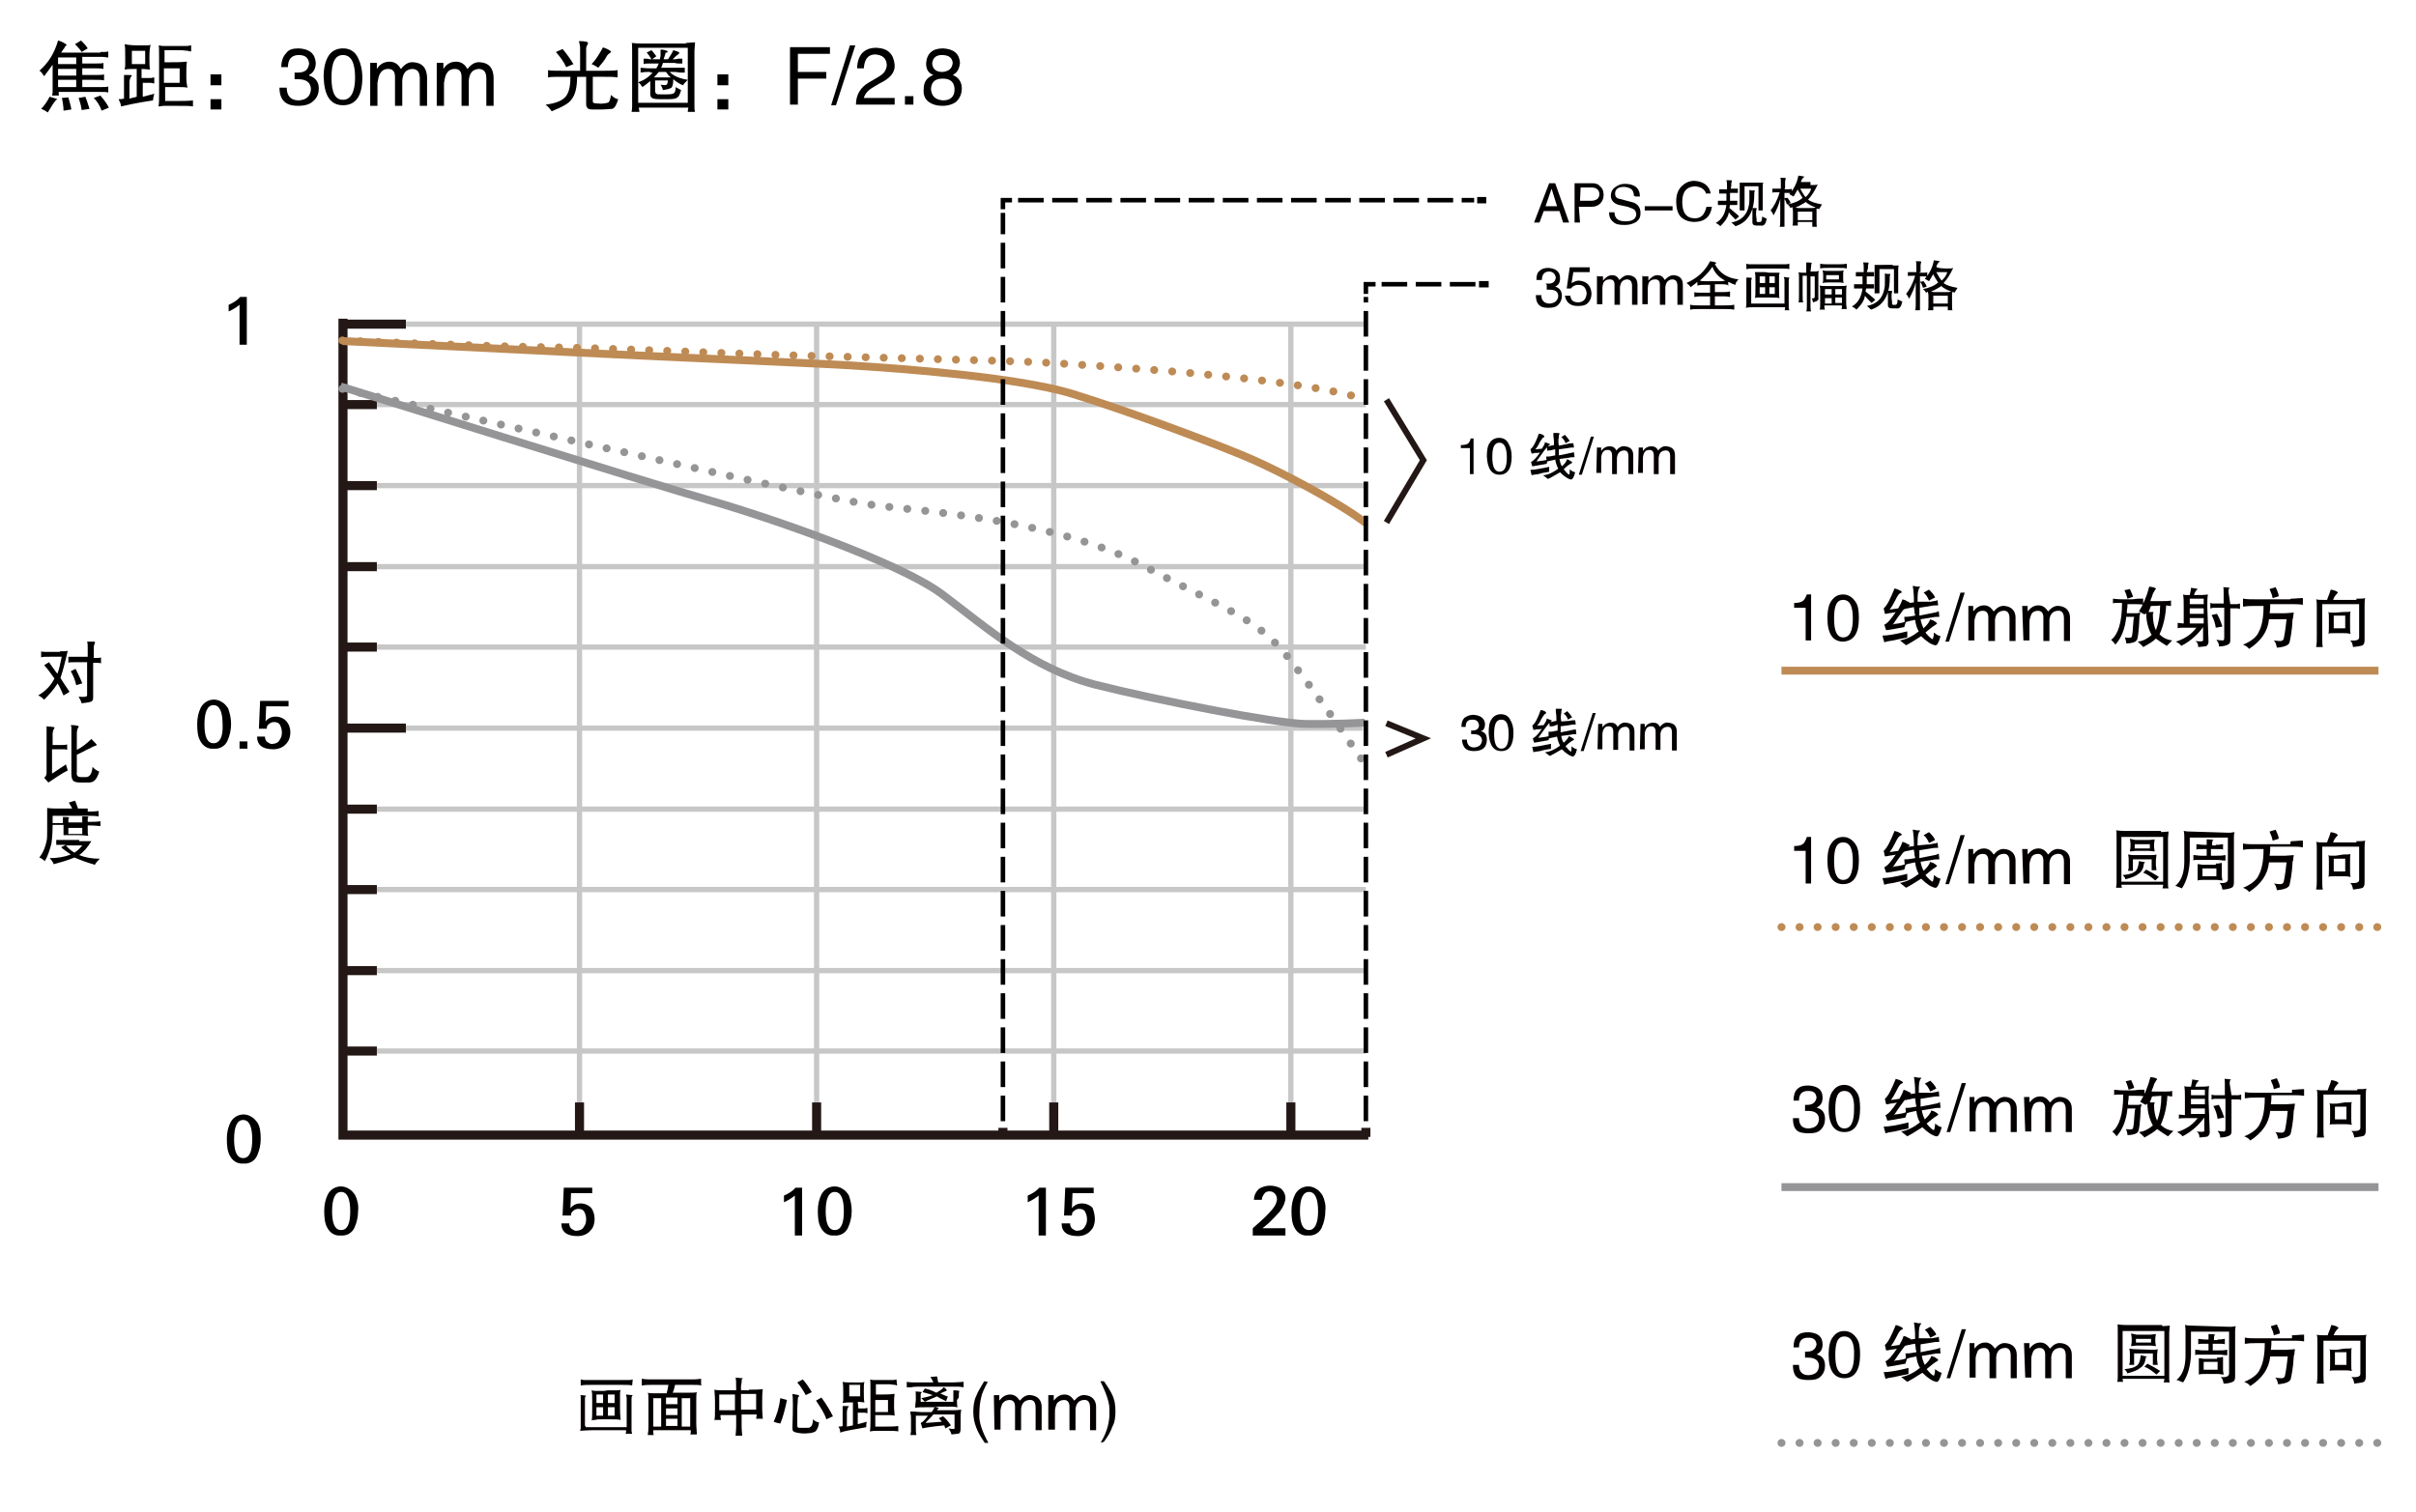 <?xml version="1.0" encoding="utf-8"?>
<!-- Generator: Adobe Illustrator 18.0.0, SVG Export Plug-In . SVG Version: 6.00 Build 0)  -->
<!DOCTYPE svg PUBLIC "-//W3C//DTD SVG 1.1//EN" "http://www.w3.org/Graphics/SVG/1.1/DTD/svg11.dtd">
<svg version="1.1" id="图层_1" xmlns="http://www.w3.org/2000/svg" xmlns:xlink="http://www.w3.org/1999/xlink" x="0px" y="0px"
	 viewBox="0 0 399.4 250" enable-background="new 0 0 399.4 250" xml:space="preserve">
<g>
	<g>
		<g enable-background="new    ">
			<path d="M16.6,8.6c0.7,0,1.1,0,1.3-0.1v1c0,0-0.1,0-0.2,0c-0.4-0.1-0.8-0.1-1.1-0.1h-3v1.1h2.1c0.7,0,1.2,0,1.4-0.1v1
				c-0.4-0.1-0.9-0.1-1.4-0.1h-2.1v1.1h2c0.8,0,1.3,0,1.6-0.1v1c-0.3-0.1-0.8-0.1-1.6-0.1h-2v1.2h2.9c0.7,0,1.2,0,1.4-0.1v1
				c-0.2-0.1-0.7-0.1-1.4-0.1H9.7c0,0.4,0,0.6,0.1,0.6H8.6c0-0.1,0.1-0.3,0.1-0.6v-4.5c-0.6,0.8-1,1.4-1.4,1.9
				c-0.3-0.4-0.5-0.8-0.8-0.9C8,10.4,9,8.8,9.6,6.7c0.7,0.2,1.2,0.5,1.4,0.7L11,7.5c-0.2,0.1-0.3,0.3-0.4,0.5c0,0,0,0.1-0.1,0.1
				c-0.2,0.3-0.3,0.5-0.4,0.6H16.6z M9.5,16.4L9.5,16.4c-0.2,0.1-0.4,0.3-0.6,0.6c-0.3,0.4-0.6,1-1,1.6c-0.4-0.3-0.8-0.5-1.1-0.6
				c0.5-0.5,1-1.2,1.4-2C9,16.2,9.5,16.4,9.5,16.4z M9.6,10.6h3V9.5h-3V10.6z M9.6,12.5h3v-1.1h-3V12.5z M9.6,14.4h3v-1.2h-3V14.4z
				 M10.5,18.3c0-0.2,0-0.6-0.1-1.2c-0.1-0.5-0.1-0.8-0.2-0.9l1.1-0.1c0.2,0.7,0.4,1.4,0.5,2L10.5,18.3z M13.4,6.7
				c0.4,0.4,0.8,0.8,1.1,1.3l-1,0.6c-0.1-0.2-0.5-0.7-1.1-1.3L13.4,6.7z M13.5,18.2c-0.1-0.8-0.3-1.4-0.5-2l1.1-0.2
				c0.2,0.4,0.4,1.1,0.7,2L13.5,18.2z M16.8,18.3c-0.3-0.9-0.8-1.6-1.3-2.1l1.1-0.4c0.5,0.6,1,1.2,1.4,2L16.8,18.3z"/>
			<path d="M23.7,12.9c0.7,0,1.1,0,1.2,0c0.2,0,0.4-0.1,0.6-0.1v1c-0.2,0-0.4-0.1-0.6-0.1c-0.2,0-0.6,0-1.3,0V16l1.9-0.5
				c-0.1,0.4-0.2,0.8-0.2,1.1c-2.7,0.4-4.4,0.8-5.3,1c0-0.4-0.2-0.8-0.4-1.2c0.2,0,0.5,0,0.9-0.1v-2.9c0-0.7,0-1.1,0-1
				c0.1,0,0.3,0,0.5,0c0.6,0,0.8,0,0.8,0.1c0,0,0,0.1-0.1,0.1c-0.2,0.3-0.3,0.7-0.3,1v2.7l1.2-0.3v-4.6c-0.8,0-1.5,0-2,0.1
				c0-0.1,0.1-0.4,0.1-0.7c0-0.2,0-0.7,0-1.4c0-0.9,0-1.6-0.1-2.1c0.4,0.1,1.1,0.2,2.1,0.2c0.9,0,1.4,0,1.6,0c0.2,0,0.4,0,0.6-0.1
				c-0.1,0.4-0.2,1-0.2,1.9c0,1,0,1.8,0.1,2.2c-0.4,0-0.8-0.1-1.4-0.1V12.9z M21.8,10.6H24V8.4h-2.2V10.6z M31.5,8.5
				c-0.1,0-0.2,0-0.4-0.1c-0.4,0-0.8-0.1-1.1-0.1h-2.8v2c1.7,0,2.9,0,3.4-0.1c0.1,0,0.2,0,0.3,0c-0.1,0.6-0.1,1.4-0.1,2.5
				c0,0.8,0.1,1.4,0.2,1.8c-0.4-0.1-0.9-0.1-1.3-0.1h-2.4v2.3h1.7c1.1,0,2.1,0,2.9-0.1v1c-0.4-0.1-1.4-0.1-3-0.1c-1,0-1.6,0-1.8,0
				c-0.3,0-0.6,0.1-0.9,0.1c0.1-0.5,0.1-1.2,0.1-2.1V9.3c0-1.2,0-1.8-0.1-1.8c0.2,0,0.4,0.1,0.7,0.1c0.2,0,0.8,0,1.9,0
				c1.2,0,1.9,0,2.1,0c0.3,0,0.5-0.1,0.7-0.1V8.5z M27.1,13.7h2.6v-2.4h-2.6V13.7z"/>
			<path d="M36.6,12.3v1.8h-1.8v-1.8H36.6z M36.6,16.4v1.7h-1.8v-1.7H36.6z"/>
			<path d="M48.7,12c0.2,0,0.4,0,0.6,0c1.1,0,1.7-0.5,1.8-1.5c-0.1-0.9-0.6-1.4-1.7-1.4c-1.2,0-1.8,0.7-1.8,2h-1.1
				c0-1,0.3-1.8,0.8-2.3C47.7,8.2,48.4,8,49.4,8c1.8,0.1,2.7,0.9,2.8,2.4c0,1-0.4,1.6-1.1,2v0.1c1,0.3,1.6,1,1.6,2.1
				c0,0.9-0.3,1.6-0.9,2.1c-0.5,0.5-1.3,0.8-2.5,0.8c-0.7,0-1.3-0.1-1.7-0.3c-0.9-0.4-1.4-1.3-1.4-2.7h1.2c0,1.4,0.7,2.1,2,2.1
				c1.3-0.1,1.9-0.7,2-1.8c0-1.1-0.7-1.7-2.1-1.7c-0.2,0-0.4,0-0.6,0V12z"/>
			<path d="M56.7,17.4c-2.1,0-3.1-1.6-3.2-4.7c0-1.5,0.3-2.7,0.9-3.6C54.9,8.4,55.7,8,56.7,8c1.1,0,2,0.5,2.5,1.6
				c0.4,0.8,0.7,1.9,0.7,3.2C59.9,15.9,58.8,17.4,56.7,17.4z M56.7,9.1c-1.3,0-1.9,1.2-1.9,3.7c0,2.5,0.6,3.7,1.9,3.7
				c1.3,0,2-1.3,2-3.7C58.7,10.3,58,9.1,56.7,9.1z"/>
			<path d="M61.2,10.4h1.1v1c0.5-0.8,1.2-1.2,2.1-1.2c0.8,0,1.4,0.4,1.8,1.1l0.1,0.1c0.6-0.8,1.3-1.2,2.1-1.1
				c1.4,0.1,2.1,0.9,2.2,2.4v4.8h-1.2v-4.5c0-1.1-0.4-1.6-1.3-1.6c-1,0.1-1.5,0.7-1.6,1.9v4.2h-1.2v-4.8c0-0.9-0.4-1.3-1.1-1.3
				c-0.7,0-1.1,0.3-1.4,0.8c-0.2,0.4-0.3,0.9-0.4,1.5v3.8h-1.2V10.4z"/>
			<path d="M72.2,10.4h1.1v1c0.5-0.8,1.2-1.2,2.1-1.2c0.8,0,1.4,0.4,1.8,1.1l0.1,0.1c0.6-0.8,1.3-1.2,2.1-1.1
				c1.4,0.1,2.1,0.9,2.2,2.4v4.8h-1.2v-4.5c0-1.1-0.4-1.6-1.3-1.6c-1,0.1-1.5,0.7-1.6,1.9v4.2h-1.2v-4.8c0-0.9-0.4-1.3-1.1-1.3
				c-0.7,0-1.1,0.3-1.4,0.8c-0.2,0.4-0.3,0.9-0.4,1.5v3.8h-1.2V10.4z"/>
			<path d="M96.9,11.7h3c0.8,0,1.5,0,2.2-0.1v1.2c-0.6-0.1-1.3-0.1-2.2-0.1H98v4.1c0,0.2,0.2,0.3,0.7,0.3c0.7,0.1,1.3,0,1.7-0.1
				c0.3,0,0.5-0.5,0.6-1.3c0.4,0.4,0.9,0.7,1.2,0.7c-0.3,1-0.6,1.5-1,1.6c-0.4,0-1,0.1-1.7,0.1c-0.7,0-1.3,0-1.7,0
				c-0.6,0-0.9-0.3-0.9-0.9v-4.5h-1.5c0,1.7-0.3,3-0.9,3.7c-0.4,0.7-1.6,1.3-3.3,2c-0.2-0.3-0.5-0.7-1-1.1c1.6-0.2,2.6-0.6,3.2-1.2
				c0.6-0.6,0.9-1.7,0.9-3.4h-1.4c-1.1,0-1.9,0-2.3,0.1v-1.2c0.5,0.1,1.2,0.1,2.3,0.1h3V7.9c0-0.3-0.1-0.7-0.2-1.1
				c1,0,1.5,0.1,1.5,0.3c0,0.1,0,0.2-0.1,0.3c-0.1,0.2-0.2,0.4-0.2,0.6V11.7z M93.6,11.1c-0.4-0.9-1-1.7-1.7-2.5l1.1-0.5
				c0.6,0.7,1.2,1.5,1.8,2.5L93.6,11.1z M99.9,7.9c0.8,0.3,1.2,0.6,1.1,0.7c0,0-0.1,0.1-0.2,0.2c-0.2,0.1-0.4,0.3-0.5,0.5
				c-0.3,0.6-0.8,1.2-1.4,1.9c-0.3-0.2-0.6-0.4-1.1-0.6c0.7-0.7,1.3-1.7,1.9-2.8C99.7,7.9,99.8,7.9,99.9,7.9z"/>
			<path d="M113.4,7.1l1.5-0.1l-0.1,1.4v9.2c0,0.3,0,0.6,0.1,0.9h-1.2c0-0.2,0-0.4,0.1-0.7h-8.2c0,0.2,0.1,0.4,0.1,0.7h-1.3
				c0.1-0.3,0.1-0.4,0-0.1c0.1-0.3,0.1-0.6,0.1-0.9v-9c0-1,0-1.4-0.1-1.4c0.3,0,0.8,0.1,1.6,0.1H113.4z M105.5,7.9V17h8.2v-3.7V7.9
				H105.5z M107.5,11.9c0,0-0.2,0-0.5,0c-0.6,0-1,0.1-1.1,0.1v-0.8c0.2,0,0.8,0.1,1.6,0.1h1c0.1-0.2,0.3-0.5,0.4-0.8h-1.4
				c-0.6,0-0.9,0-1.1,0.1V9.7c0.1,0,0.2,0,0.4,0c0.3,0,0.5,0.1,0.7,0.1h0.2c-0.3-0.5-0.5-0.8-0.8-1.1l0.8-0.4c0.2,0.2,0.5,0.6,0.8,1
				l-0.7,0.5h1.3c0-0.2,0.1-0.4,0.1-0.6c0-0.1,0-0.5,0-1c0.5,0,0.8,0.1,1,0.2c0.2,0,0.2,0.1,0.1,0.3C110,8.7,110,8.7,110,8.8
				c0,0.2-0.1,0.4-0.2,0.7c0,0.1-0.1,0.2-0.1,0.3h0.7c0.1-0.1,0.1-0.1,0.1-0.1c0.4-0.6,0.7-1.1,0.8-1.4c0.8,0.2,1.1,0.4,1,0.5
				c0,0-0.1,0.1-0.2,0.2c-0.3,0.2-0.6,0.5-0.9,0.8h0.3c0.1,0,0.3,0,0.7-0.1c0.3,0,0.5,0,0.6,0v0.8c-0.1,0-0.3,0-0.6,0
				c-0.4,0-0.6-0.1-0.7-0.1h-1.9c-0.1,0.3-0.2,0.6-0.3,0.8h2.3c0.5,0,1,0,1.6,0V12c-0.1,0-0.3,0-0.6,0c-0.4,0-0.7-0.1-1-0.1h-0.9
				c0.7,0.7,1.7,1.1,3,1.3c-0.3,0.3-0.6,0.6-0.8,0.9c-0.5-0.2-1-0.5-1.6-1c0,0.7-0.1,1.2-0.3,1.4c-0.3,0.2-0.8,0.3-1.4,0.4
				c-0.1-0.3-0.2-0.6-0.4-0.9c0.6,0.1,0.9,0.1,1,0c0.1-0.1,0.2-0.3,0.2-0.7h-2.1V15c0,0.3,0.1,0.4,0.2,0.5c0.1,0.1,0.3,0.1,0.7,0.1
				h1.2c0.6,0,0.9-0.1,1-0.2c0.2-0.1,0.3-0.5,0.3-1c0.3,0.2,0.6,0.3,0.9,0.5c-0.2,0.7-0.4,1.1-0.6,1.2c-0.2,0.2-0.7,0.3-1.4,0.3H109
				c-0.7,0-1.1-0.1-1.2-0.2c-0.2-0.1-0.3-0.3-0.3-0.7v-2.1c-0.6,0.5-1,0.8-1.3,1c-0.2-0.3-0.4-0.6-0.7-0.8c0.9-0.3,1.7-0.8,2.4-1.6
				H107.5z M108.9,11.9c-0.3,0.4-0.6,0.7-0.8,0.9h2.8c-0.3-0.2-0.6-0.6-0.8-0.9H108.9z"/>
			<path d="M120.4,12.3v1.8h-1.8v-1.8H120.4z M120.4,16.4v1.7h-1.8v-1.7H120.4z"/>
			<path d="M131.9,17.3h-1.3V7.8h6.6v1.1h-5.3v3h4.7V13h-4.7V17.3z"/>
			<path d="M138.2,17.4h-0.8l3.1-9.9h0.9L138.2,17.4z"/>
			<path d="M141.7,11.3c0-1,0.3-1.9,0.8-2.5c0.6-0.6,1.3-0.9,2.4-0.9c1.9,0.1,2.8,1,3,2.8c0.1,1.3-0.8,2.3-2.5,3.1l-1,0.6
				c-0.9,0.5-1.4,1.1-1.6,1.8h5.1v1.1h-6.4c0-1.7,0.8-2.9,2.2-3.7l1.2-0.7c0.7-0.4,1.1-0.7,1.3-1c0.2-0.3,0.4-0.7,0.4-1.2
				c-0.1-1.1-0.7-1.6-1.9-1.7c-1.2,0-1.8,0.8-1.9,2.3H141.7z"/>
			<path d="M151,17.3h-1.4v-1.4h1.4V17.3z"/>
			<path d="M157.5,12.4c1,0.4,1.5,1.2,1.5,2.2c0,0.9-0.3,1.6-0.9,2.2c-0.5,0.4-1.3,0.7-2.3,0.7c-0.9,0-1.6-0.2-2.2-0.6
				c-0.7-0.5-1-1.2-0.9-2.2c0-1.1,0.5-1.9,1.6-2.3c-0.8-0.3-1.2-0.9-1.2-1.9c0.1-1.7,1.1-2.5,2.8-2.5c1.8,0.1,2.7,0.9,2.8,2.4
				C158.6,11.3,158.3,12,157.5,12.4z M153.9,14.7c0.1,1.2,0.7,1.8,2,1.9c1.2,0,1.9-0.6,1.9-1.8c0-1.2-0.7-1.8-1.9-1.8
				C154.6,13,154,13.5,153.9,14.7z M157.5,10.4c-0.1-0.9-0.7-1.3-1.8-1.3c-1,0-1.5,0.5-1.6,1.4c0.1,0.9,0.6,1.4,1.7,1.4
				C156.9,11.8,157.4,11.3,157.5,10.4z"/>
		</g>
		<g enable-background="new    ">
			<path fill="#040000" d="M96.8,236h6.8v-4.1c0-0.4,0-0.6,0-0.8c0-0.1-0.1-0.3-0.1-0.5c0.8,0.1,1.1,0.1,1.1,0.1c0,0,0,0.1-0.1,0.1
				c-0.1,0.2-0.1,0.4-0.1,0.6v4.1c0,0.5,0,0.9,0,1.1c0,0.2,0.1,0.4,0.1,0.5h-1.1c0.1-0.1,0.1-0.3,0.1-0.6H98c-1.1,0-1.8,0.1-2.1,0.1
				c0-0.1,0.1-0.3,0.1-0.5s0-0.7,0-1.4v-3c0-0.4,0-0.6,0-0.7c0-0.1,0-0.3-0.1-0.3c0.6,0,1,0.1,1,0.1c0,0,0,0.1-0.1,0.1
				c-0.1,0.1-0.1,0.3-0.1,0.5v4.4h0.1V236z M104.5,229.1c-0.3-0.1-1-0.1-1.9-0.1h-4.5c-0.9,0-1.6,0-2.1,0.1v-1
				c0.1,0,0.3,0.1,0.6,0.1c0.1,0,0.6,0,1.5,0h4.5c0.8,0,1.2,0,1.5,0c0.2,0,0.5-0.1,0.5-0.1L104.5,229.1L104.5,229.1z M100.5,229.9
				c0.8,0,1.2,0,1.5,0c0.3,0,0.5,0,0.6-0.1c0,0.1-0.1,0.3-0.1,0.6c0,0.2,0,0.7,0,1.3v1.2c0,1.1,0.1,1.8,0.1,1.9
				c-0.4-0.1-0.9-0.1-1.6-0.1h-1.5c-0.5,0-0.9,0-1.1,0.1c-0.2,0-0.5,0-0.6,0.1c0.1-0.3,0.1-1,0.1-2.1v-1.1c0-0.9,0-1.4-0.1-1.8
				c0.1,0,0.3,0.1,0.6,0.1c0.2,0,0.7,0,1.5,0L100.5,229.9L100.5,229.9L100.5,229.9z M98.6,230.6v1.4h1.1v-1.4H98.6z M98.6,234.1h1.1
				v-1.4h-1.1V234.1z M100.5,232h1.1v-1.4h-1.1V232z M100.5,234.1h1.1v-1.4h-1.1V234.1z"/>
			<path fill="#040000" d="M116.1,229.1c0,0-0.1,0-0.1,0c-0.4-0.1-1-0.1-1.8-0.1h-2.6c-0.1,0.4-0.2,0.9-0.4,1.3h2.3
				c1,0,1.5,0,1.7-0.1c-0.1,0.2-0.1,0.8-0.1,1.6v3.5c0,0.8,0.1,1.4,0.1,1.8v0.1h-1.1c0.1-0.1,0.1-0.4,0.1-0.7H108
				c0,0.5,0,0.7,0.1,0.8h-1c0,0,0-0.1,0-0.2c0.1-0.5,0.1-0.9,0.1-1.5v-3.9c0-0.6,0-1.1-0.1-1.4c0.2,0.1,0.8,0.1,1.6,0.1h1.5
				c0.1-0.3,0.2-0.8,0.3-1.4H108c-0.7,0-1.3,0-1.8,0.1c-0.1,0-0.1,0-0.1,0V228c0,0,0.1,0,0.1,0c0.5,0.1,1.1,0.1,1.7,0.1h6.1
				c0.6,0,1.2,0,1.8-0.1h0.1v1L116.1,229.1L116.1,229.1z M108,235.9h1.3v-4.7H108V235.9z M110.1,231.1v1.1h1.9v-1.1H110.1z
				 M110.1,232.9v1.1h1.9v-1.1H110.1z M110.1,234.6v1.2h1.9v-1.2H110.1z M112.7,235.9h1.4v-4.7h-1.4V235.9z"/>
			<path fill="#040000" d="M123.8,229.8c0.9,0,1.6,0,2.3-0.1c-0.1,0.7-0.1,1.4-0.1,2v1.1c0,0.9,0.1,1.5,0.1,1.8h-1.1
				c0-0.2,0.1-0.5,0.1-0.7h-2.5v1.9c0,0.8,0.1,1.3,0.1,1.6h-1.1c0-0.2,0.1-0.8,0.1-1.6V234h-2.6c0,0.2,0,0.5,0.1,0.8h-1.1
				c0.1-0.3,0.1-1,0.1-1.9v-1.2c0-0.9-0.1-1.5-0.1-1.9c0.3,0.1,1.1,0.1,2.1,0.1h1.5c0-1.1,0-1.8-0.1-2.1c0.9,0.1,1.2,0.1,1.2,0.1
				c0,0,0,0.1-0.1,0.1c-0.1,0.1-0.1,0.3-0.1,0.5c0,0.3-0.1,0.5-0.1,0.7c0,0.1,0,0.3,0,0.7H123.8L123.8,229.8L123.8,229.8z
				 M118.9,230.6v2.6h2.6v-2.6H118.9z M125,233.1v-2.6h-2.5v2.6H125z"/>
			<path fill="#040000" d="M130.1,231.5c-0.3,1.4-0.6,2.7-1.1,3.9c-0.5-0.1-0.9-0.2-1.1-0.3c0.5-1.1,0.9-2.3,1.1-3.9L130.1,231.5z
				 M132.1,230.8c0,0.1,0,0.1-0.1,0.2c-0.1,0.1-0.1,0.1-0.1,0.3c0,0.5-0.1,1.1-0.1,1.8c0,0.3,0,0.6,0,1c0,0.3,0,0.8,0,1.4
				c0,0.3,0,0.5,0.1,0.5c0,0.1,0.1,0.1,0.4,0.1c0.4,0,0.7,0,1.1,0c0.3,0,0.5,0,0.5-0.1c0.3-0.1,0.5-0.6,0.5-1.3
				c0.3,0.3,0.7,0.5,1,0.5c-0.1,0.8-0.3,1.2-0.6,1.5c-0.2,0.1-0.6,0.3-1.2,0.3c-0.7,0.1-1.4,0-1.9-0.1c-0.3-0.1-0.5-0.1-0.6-0.3
				c-0.1-0.1-0.1-0.3-0.1-0.6c0-0.1,0-0.1,0-0.1c0.1-2.9,0.1-4.7,0-5.4C131.7,230.6,132.1,230.7,132.1,230.8z M133.2,230.7
				c-0.3-0.6-0.8-1.4-1.4-2.1l0.9-0.5c0.4,0.4,0.9,1.1,1.5,2.1L133.2,230.7z M136.6,234.7c-0.2-0.8-0.9-1.9-1.7-3.1l0.9-0.5
				c0.8,1.1,1.4,2.1,1.9,3.1L136.6,234.7z"/>
			<path fill="#040000" d="M141.9,232.9c0.5,0,0.9,0,1,0c0.2,0,0.4-0.1,0.5-0.1v0.9c-0.1,0-0.3-0.1-0.5-0.1s-0.5,0-1.1,0v1.9
				l1.5-0.4c-0.1,0.3-0.1,0.6-0.1,0.9c-2.1,0.4-3.6,0.6-4.3,0.9c0-0.4-0.1-0.7-0.3-1c0.2,0,0.5,0,0.7-0.1v-2.4c0-0.6,0-0.9,0-0.9
				c0.1,0,0.2,0,0.4,0c0.5,0,0.7,0,0.6,0.1c0,0,0,0.1-0.1,0.1c-0.1,0.2-0.2,0.5-0.2,0.9v2.3l1-0.2v-3.8c-0.7,0-1.2,0-1.7,0.1
				c0-0.1,0.1-0.3,0.1-0.5s0-0.6,0-1.2c0-0.7,0-1.3-0.1-1.8c0.3,0.1,0.9,0.1,1.8,0.1c0.8,0,1.1,0,1.3,0c0.1,0,0.3,0,0.5-0.1
				c-0.1,0.3-0.1,0.9-0.1,1.5c0,0.9,0,1.5,0.1,1.9c-0.3,0-0.7-0.1-1.1-0.1L141.9,232.9L141.9,232.9L141.9,232.9z M140.4,230.9h1.8
				v-1.9h-1.8V230.9z M148.3,229.1c-0.1,0-0.1,0-0.3-0.1c-0.4,0-0.7-0.1-0.9-0.1h-2.3v1.7c1.4,0,2.4,0,2.9-0.1c0.1,0,0.2,0,0.2,0
				c-0.1,0.5-0.1,1.1-0.1,2.1c0,0.6,0.1,1.1,0.1,1.5c-0.4-0.1-0.8-0.1-1.1-0.1h-2.1v1.9h1.4c0.9,0,1.8,0,2.4-0.1v0.9
				c-0.3-0.1-1.1-0.1-2.5-0.1c-0.9,0-1.3,0-1.5,0c-0.2,0-0.5,0.1-0.7,0.1c0.1-0.5,0.1-1,0.1-1.7v-5.4c0-1,0-1.5-0.1-1.5
				c0.1,0,0.3,0.1,0.6,0.1c0.1,0,0.7,0,1.5,0c1,0,1.5,0,1.8,0c0.2,0,0.5-0.1,0.5-0.1L148.3,229.1L148.3,229.1z M144.7,233.5h2.1v-2
				h-2.1V233.5z"/>
			<path fill="#040000" d="M157.2,228.6c1,0,1.8-0.1,2.1-0.1v0.9c-0.1,0-0.5-0.1-0.8-0.1s-0.8,0-1.4,0h-5.4c-0.2,0-0.6,0-1.1,0.1
				c-0.4,0-0.6,0-0.7,0v-0.9c0.5,0.1,1.1,0.1,1.8,0.1h2.6c-0.1-0.2-0.2-0.5-0.5-0.9l1.1-0.1c0,0.1,0.1,0.3,0.1,0.5
				c0,0.2,0.1,0.3,0.1,0.5H157.2z M158.2,231.5c0,0.5,0,0.9,0.1,1.2c-0.2,0-0.5-0.1-0.9-0.1c-0.2,0-0.6,0-1,0h-1.9
				c0.5,0.1,0.7,0.2,0.7,0.2s-0.1,0.1-0.1,0.1c-0.1,0.1-0.1,0.2-0.2,0.3h2.1c0.7,0,1.3,0,1.9-0.1c-0.1,0.6-0.1,1.1-0.1,1.5v1.6
				c0,0.5-0.1,0.7-0.2,0.8c-0.1,0.1-0.5,0.1-1.3,0.2c-0.1-0.3-0.2-0.6-0.5-1c0.5,0.1,0.8,0.1,0.9,0.1c0.1,0,0.1-0.1,0.1-0.3v-2.1
				h-3.5c-0.4,0.5-0.9,0.9-1.3,1.4l2.7-0.2c-0.1-0.1-0.3-0.4-0.5-0.6l0.7-0.3c0.4,0.3,0.9,0.9,1.3,1.5l-0.9,0.5
				c-0.1-0.1-0.1-0.3-0.2-0.5c-2.1,0.2-3.3,0.4-3.6,0.5l-0.3-0.9c0.3-0.1,0.7-0.5,1.2-1.2h-2v1.7c0,0.8,0,1.2,0.1,1.5h-1
				c0-0.1,0.1-0.4,0.1-0.6s0-0.5,0-0.9v-1c0-0.4,0-0.8-0.1-1.1c0-0.1,0-0.2,0-0.3c0.8,0,1.4,0.1,1.8,0.1h1.7
				c0.2-0.2,0.3-0.5,0.5-0.8h-1.5c-0.8,0-1.3,0-1.7,0.1c0-0.7,0.1-1.1,0.1-1.3v-0.5c0-0.5,0-0.9-0.1-0.9c0.7,0,1,0.1,1.1,0.1
				c0,0,0,0.1-0.1,0.1c-0.1,0.1-0.1,0.2-0.1,0.4v1.1h5.4v-1.9c0.6,0,1,0.1,1,0.1c-0.1,0.3-0.1,0.6-0.1,1.1L158.2,231.5L158.2,231.5z
				 M156.4,231.7c-0.6-0.3-1.1-0.5-1.5-0.8c-0.6,0.3-1.3,0.5-2,0.9l-0.6-0.6c0.5-0.1,1.1-0.2,1.9-0.5c-0.6-0.2-1.2-0.4-1.7-0.5
				l0.4-0.6c0.9,0.2,1.5,0.5,1.9,0.7c0.5-0.3,0.9-0.5,1.2-0.9c0.4,0.2,0.5,0.4,0.5,0.5c0,0.1-0.1,0.1-0.1,0.1s-0.2,0.1-0.2,0.1
				c-0.1,0-0.2,0.1-0.5,0.2c-0.1,0.1-0.2,0.1-0.3,0.1c0.2,0.1,0.5,0.2,0.9,0.4c0.1,0.1,0.3,0.1,0.4,0.1L156.4,231.7z"/>
			<path fill="#040000" d="M163.3,228.5c-0.6,1.1-1,2-1.1,2.6c-0.2,0.8-0.3,1.7-0.3,2.8c-0.1,1.2,0.5,2.9,1.5,4.7h-0.6
				c-0.6-0.9-1.1-1.7-1.4-2.5s-0.5-1.6-0.5-2.6c0-0.9,0.1-1.9,0.5-2.7c0.3-0.8,0.8-1.5,1.3-2.4L163.3,228.5L163.3,228.5z"/>
			<path fill="#040000" d="M164.3,230.7h0.9v0.9c0.5-0.6,1-1,1.8-1c0.6,0,1.1,0.3,1.5,0.9l0.1,0.1c0.5-0.6,1.1-1,1.8-0.9
				c1.1,0.1,1.8,0.8,1.8,1.9v3.9h-1v-3.7c0-0.9-0.3-1.4-1.1-1.3c-0.8,0.1-1.2,0.6-1.3,1.5v3.5h-1v-3.9c0-0.7-0.3-1.1-0.9-1.1
				c-0.5,0-0.9,0.2-1.2,0.6c-0.1,0.3-0.3,0.7-0.3,1.2v3.1h-1L164.3,230.7L164.3,230.7z"/>
			<path fill="#040000" d="M173.3,230.7h0.9v0.9c0.5-0.6,1-1,1.8-1c0.6,0,1.1,0.3,1.5,0.9l0.1,0.1c0.5-0.6,1.1-1,1.8-0.9
				c1.1,0.1,1.8,0.8,1.8,1.9v3.9h-1v-3.7c0-0.9-0.3-1.4-1.1-1.3c-0.8,0.1-1.2,0.6-1.3,1.5v3.5h-1v-3.9c0-0.7-0.3-1.1-0.9-1.1
				c-0.5,0-0.9,0.2-1.2,0.6c-0.1,0.3-0.3,0.7-0.3,1.2v3.1h-1.1L173.3,230.7L173.3,230.7z"/>
			<path fill="#040000" d="M182,238.6c0-0.1,0.1-0.2,0.1-0.3c0.9-1.5,1.4-3.3,1.3-5c0.1-1.2-0.5-2.9-1.5-4.9h0.6
				c0.5,0.7,1,1.5,1.3,2.1c0.5,1,0.6,1.9,0.6,2.9c0,0.9-0.1,1.8-0.5,2.5c-0.3,0.9-0.8,1.7-1.4,2.5L182,238.6L182,238.6z"/>
		</g>
		<g>
			<g enable-background="new    ">
				<path d="M9.9,107.7c0.7,0,1.1,0,1.3-0.1c-0.4,1.8-0.8,3.3-1.2,4.5c0.4,0.7,0.9,1.4,1.5,2.3l-1,0.6c-0.4-0.9-0.7-1.6-1-2
					l-0.1,0.2c-0.6,0.9-1.3,1.7-2.1,2.5c-0.4-0.4-0.7-0.6-1-0.7c1.2-0.7,2.1-1.6,2.7-2.8c-0.6-0.8-1.1-1.6-1.7-2.2l0.8-0.5
					c0.3,0.4,0.6,0.9,1,1.4c0.1,0.2,0.3,0.4,0.4,0.5c0.3-0.8,0.5-1.8,0.7-2.8h-2c-0.7,0-1.2,0-1.4,0.1v-1c0.1,0.1,0.6,0.1,1.3,0.1
					H9.9z M15.4,108.8c0.7,0,1.2,0,1.3-0.1v1c-0.1-0.1-0.6-0.1-1.3-0.1v5.7c0,0.4-0.1,0.6-0.3,0.7c-0.2,0.1-0.7,0.2-1.6,0.3
					c-0.1-0.4-0.3-0.7-0.5-1.1c1,0.1,1.4,0,1.4-0.2v-5.5h-2c-0.6,0-1,0-1.1,0.1v-1c0.2,0,0.6,0,1.2,0h2v-1.5c0-0.4,0-0.7-0.1-1
					c0.5,0,0.9,0,1,0c0.2,0,0.3,0,0.3,0.1c0,0,0,0.1,0,0.1c-0.1,0.2-0.2,0.5-0.2,0.8V108.8z M12.6,113.3c-0.2-0.9-0.5-1.6-0.9-2.3
					l0.8-0.4c0.3,0.6,0.7,1.4,1.1,2.4L12.6,113.3z"/>
				<path d="M8.6,123.2h1.3c0.5,0,0.9,0,1.2-0.1v0.9c-0.1,0-0.2-0.1-0.4-0.1c-0.1,0-0.4,0-0.8,0H8.6v4c0.2-0.1,0.2-0.1,0.2-0.1
					c1-0.7,1.7-1.1,2.1-1.4l0.3,1c-1,0.5-2,1.2-3.2,2l-0.7-0.8c0.3-0.2,0.4-0.5,0.4-0.8v-6.2c0-0.5,0-0.8,0-1c0-0.2,0-0.4,0-0.5
					c0.9,0.1,1.3,0.1,1.3,0.2c0,0,0,0.1,0,0.1c-0.2,0.3-0.3,0.6-0.3,1V123.2z M12.7,124c0.8-0.4,1.6-1,2.4-1.8
					c0.6,0.6,0.9,0.9,0.9,1c0,0-0.1,0.1-0.2,0.1c-0.2,0.1-0.3,0.1-0.5,0.2c-0.2,0.1-0.5,0.3-1,0.5c-0.7,0.4-1.2,0.6-1.6,0.8v2.9
					c-0.1,0.6,0.2,0.8,0.7,0.8h0.8c0.6,0,1-0.5,1.1-1.7c0.3,0.4,0.7,0.6,1.1,0.8c-0.2,0.7-0.5,1.2-0.7,1.4c-0.3,0.3-0.6,0.4-1.1,0.4
					h-1.3c-0.6,0-1-0.1-1.2-0.3c-0.2-0.2-0.3-0.6-0.3-1.2v-6.6c0-0.5,0-0.8,0-1c0-0.2-0.1-0.3-0.1-0.4c0.8,0,1.2,0.1,1.3,0.2l0,0.1
					c-0.2,0.3-0.3,0.6-0.3,1.1V124z"/>
				<path d="M14.5,134.2c0.5,0,1.1,0,1.8-0.1v0.9c-0.6-0.1-1.2-0.1-1.8-0.1H8.7c0,0.2,0,0.6,0,1.2h1.7c0-0.4,0-0.7,0-1
					c0.6,0,1,0,1,0.1c0,0,0,0.1,0,0.1c-0.1,0.1-0.1,0.2-0.1,0.2c0,0.2,0,0.4,0,0.5h2.3c0-0.6,0-0.9,0-1c0.7,0,1,0,1,0.1
					c0,0,0,0.1,0,0.1c-0.1,0.1-0.1,0.1-0.1,0.1c0,0.1,0,0.3,0,0.6H15c0.5,0,1,0,1.6-0.1v0.8c-0.3,0-0.9-0.1-1.6-0.1h-0.5v0.7
					c0,0.5,0,0.8,0.1,1c-0.4,0-0.8-0.1-1.5-0.1h-1.4c-0.1,0-0.3,0-0.6,0c-0.3,0-0.5,0-0.6,0c0-0.2,0-0.5,0-1v-0.7H8.7
					c0,1.4-0.1,2.4-0.2,3.1c-0.3,1.1-0.6,2.1-1.1,2.9c-0.3-0.3-0.6-0.5-0.9-0.6c0.7-0.9,1-1.8,1.2-2.7c0.1-0.4,0.1-1.1,0.1-2
					c0-0.8,0-2,0-3.5c0.6,0.1,1.2,0.1,1.7,0.1h2.4c0-0.1-0.1-0.3-0.3-0.6c-0.1-0.2-0.2-0.3-0.2-0.4l1-0.3c0.2,0.4,0.3,0.8,0.5,1.3
					H14.5z M13.1,139.1c1,0,1.7,0,2,0c0,0,0,0,0,0c-0.6,1-1.3,1.8-2,2.3c1,0.4,2.1,0.6,3.4,0.6c-0.4,0.4-0.7,0.7-0.8,1
					c-1.1-0.3-2.2-0.7-3.4-1.2c-1.2,0.5-2.3,0.8-3.4,1.1c0,0-0.1-0.1-0.1-0.2c-0.1-0.2-0.3-0.5-0.6-0.8c1.3,0,2.5-0.2,3.5-0.6
					c-0.7-0.5-1.3-0.9-1.6-1.2l0.8-0.4h-0.2c-0.4,0-0.7,0-0.8,0c-0.2,0-0.4,0-0.6,0v-0.8c0.1,0,0.5,0,0.9,0c0.3,0,0.5,0,0.5,0H13.1z
					 M10.9,139.8c0.4,0.5,0.9,0.9,1.4,1.2c0.5-0.3,0.9-0.7,1.3-1.2H10.9z M11.3,137.9h2.3v-1h-2.3V137.9z"/>
			</g>
		</g>
	</g>
	<g enable-background="new    ">
		<path fill="#040000" d="M255.2,34.9l-0.7,1.9h-0.9l2.5-6.5h1l2.3,6.5h-1l-0.6-1.9H255.2z M257.4,34.1l-0.9-2.9l0,0l-1,2.9H257.4z"
			/>
		<path fill="#040000" d="M261.2,36.8h-0.9v-6.5h2.9c0.5,0,1,0.1,1.3,0.5c0.4,0.3,0.6,0.8,0.6,1.4c0,0.5-0.1,0.9-0.5,1.4
			c-0.4,0.4-0.9,0.6-1.5,0.6h-2.1L261.2,36.8L261.2,36.8z M261.2,33.2h1.8c0.9,0,1.4-0.4,1.4-1.1c0-0.7-0.5-1.1-1.3-1.1h-1.8
			L261.2,33.2L261.2,33.2L261.2,33.2z"/>
		<path fill="#040000" d="M270.1,32.2c-0.1-0.9-0.6-1.2-1.6-1.3c-1,0-1.5,0.4-1.5,1.1c0,0.5,0.2,0.8,0.8,0.9l1.9,0.5
			c1,0.2,1.5,0.9,1.5,1.8c0,0.7-0.2,1.1-0.7,1.5c-0.5,0.3-1.1,0.5-1.9,0.5c-0.9,0-1.5-0.1-1.9-0.5c-0.5-0.4-0.7-0.9-0.7-1.6h0.9
			c0,1,0.6,1.5,1.8,1.5c1.2,0,1.7-0.4,1.8-1.1c0-0.3-0.1-0.6-0.3-0.8c-0.1-0.1-0.5-0.3-1.1-0.5l-1.4-0.3c-0.9-0.2-1.4-0.8-1.4-1.5
			c0-0.7,0.3-1.2,0.8-1.5c0.4-0.3,0.9-0.5,1.5-0.5c1.6,0,2.5,0.7,2.5,2.1h-0.8v-0.1H270.1z"/>
		<path fill="#040000" d="M271.9,34.8v-0.7h4.6v0.7H271.9z"/>
		<path fill="#040000" d="M282.1,32.2c-0.2-0.9-0.9-1.3-1.9-1.4c-1.4,0.1-2.1,0.9-2.1,2.6c0,1.8,0.7,2.7,2.1,2.7
			c1,0,1.6-0.6,1.9-1.9h0.9c-0.2,1.6-1.2,2.5-2.9,2.5c-0.9,0-1.7-0.3-2.3-0.9c-0.5-0.6-0.7-1.5-0.7-2.5c0-1.1,0.3-1.9,0.9-2.5
			c0.5-0.5,1.2-0.9,2.1-0.9c1.5,0.1,2.5,0.8,2.7,2.1H282L282.1,32.2L282.1,32.2z"/>
		<path fill="#040000" d="M286.1,31.2h0.3c0.4,0,0.7,0,0.9,0v0.7c-0.2,0-0.5,0-0.9,0H286v1.3h0.3c0.4,0,0.7,0,0.9,0v0.7
			c-0.1,0-0.5,0-0.9,0H286l-0.1,0.5c0.8,0.7,1.4,1.1,1.6,1.4l-0.6,0.5c-0.5-0.5-0.9-0.9-1.1-1.2c-0.1,0.8-0.6,1.5-1.4,2.3
			c-0.1-0.1-0.3-0.3-0.7-0.5h-0.1c1.1-0.6,1.6-1.6,1.8-3H285c-0.4,0-0.7,0-1,0v-0.7h1h0.4V32h-0.3c-0.5,0-0.9,0-0.9,0v-0.7
			c0.1,0,0.5,0,0.9,0h0.4v-0.6c0-0.2,0-0.6-0.1-0.9c0.1,0,0.1,0,0.3,0c0.4,0,0.6,0,0.6,0.1v0.1c-0.1,0.1-0.1,0.5-0.1,0.8L286.1,31.2
			L286.1,31.2z M289.8,31.5c0.1,0,0.3,0,0.3,0v0.1c-0.1,0.1-0.1,0.4-0.1,0.7c0,2.7-1.1,4.5-3.1,5.1c-0.2-0.2-0.5-0.5-0.7-0.6
			c1.6-0.3,2.6-1.2,2.9-2.8c0.1-0.4,0.1-0.8,0.1-1.3c0-0.5,0-0.9,0-1.3C289.4,31.5,289.5,31.5,289.8,31.5z M290.5,30.2
			c0.3,0,0.6,0,0.9,0c0.1,0,0.1,0,0.1,0c-0.1,0.2-0.1,0.5-0.1,0.9v2.4c0,0.8,0,1.2,0,1.3h-0.7c0-0.3,0-0.7,0-1.3v-2.7h-2.3v2.8v1.2
			h-0.8c0-0.1,0-0.5,0-1.2v-2.5c0-0.3,0-0.6,0-0.9h0.1c0.2,0,0.5,0,0.9,0C288.5,30.2,290.5,30.2,290.5,30.2z M290.4,36.4
			c-0.1,0.2,0.1,0.4,0.4,0.3c0.4,0.1,0.5-0.3,0.5-0.9l0,0c0.1,0.1,0.5,0.2,0.8,0.4c0,0.1-0.1,0.1-0.1,0.2c-0.1,0.7-0.5,1-0.9,0.9
			h-0.7c-0.5,0-0.7-0.2-0.7-0.5v-2.4c0.4,0,0.5,0,0.6,0c0.1,0,0.1,0.1,0.1,0.1v0.1c-0.1,0.1-0.1,0.5-0.1,0.9L290.4,36.4L290.4,36.4z
			"/>
		<path fill="#040000" d="M295,31.3h0.3c0.5,0,0.8,0,0.9-0.1V32l0,0c-0.1-0.1-0.3-0.1-0.7-0.1H295v4.6c0,0.1,0,0.3,0,0.5
			c0,0.3,0,0.5,0,0.5h-0.8c0.1-0.2,0.1-0.6,0.1-1.1v-3.5c-0.2,0.9-0.6,1.8-1.1,2.7c-0.1-0.2-0.2-0.5-0.5-0.8c0.5-0.6,1.1-1.6,1.5-3
			h-0.5c-0.5,0-0.7,0-0.7,0.1v-0.7c0.1,0,0.3,0,0.9,0h0.5v-0.9c0-0.5,0-0.8-0.1-0.9c0.1,0,0.1,0,0.3,0c0.4,0,0.6,0,0.6,0.1
			c0,0,0,0.1,0,0.1c-0.1,0.2-0.1,0.5-0.1,0.6v0.9L295,31.3L295,31.3z M295.5,32.7c0.3,0.4,0.5,0.7,0.5,0.9l-0.6,0.2
			c-0.1-0.3-0.2-0.7-0.5-1L295.5,32.7z M299.4,30.6c0.5,0,0.9,0,1.1-0.1c-0.5,1.1-1.1,2-1.6,2.5c0.5,0.4,1.2,0.6,2.3,0.8
			c-0.1,0.2-0.3,0.5-0.5,0.8c-0.1-0.1-0.3-0.1-0.4-0.1c0,0,0,0.1,0,0.1c0,0.1,0,0.4,0,0.6v1.4c0,0.5,0,0.9,0.1,0.9h-0.8v-0.3
			c0-0.1,0-0.3,0-0.5h-2.4c0,0.3,0,0.5,0,0.6h-0.9c0.1-0.1,0.1-0.5,0.1-0.9v-1.3c0-0.3,0-0.5-0.1-0.8c0-0.1,0-0.1,0-0.1
			s-0.1,0.1-0.1,0.1c-0.1,0-0.1,0.1-0.2,0.1c-0.2-0.4-0.4-0.5-0.5-0.6c1.1-0.2,2-0.6,2.5-1.1c-0.3-0.4-0.5-0.8-0.8-1.3
			c0,0,0,0,0-0.1c-0.3,0.5-0.5,0.9-0.7,1.2l-0.7-0.4c0.8-0.9,1.3-1.9,1.5-3.1c0.1,0.1,0.3,0.1,0.5,0.1c0.3,0.1,0.5,0.1,0.5,0.1
			c0,0,0,0.1-0.1,0.1c-0.2,0.1-0.4,0.5-0.5,0.8h1.6V30.6z M299.4,34.4c0.3,0,0.5,0,0.7-0.1h0.1c-0.7-0.2-1.2-0.5-1.7-0.9
			c-0.1,0-0.1,0.1-0.1,0.1c-0.7,0.4-1.2,0.7-1.6,0.8c0,0,0.1,0,0.1,0c0.1,0.1,0.4,0.1,0.6,0.1L299.4,34.4L299.4,34.4z M297.2,36.4
			h2.4V35h-2.4V36.4z M297.6,31.2c0.4,0.7,0.6,1.1,0.9,1.4c0.5-0.5,0.8-0.9,0.9-1.4H297.6z"/>
	</g>
	<g enable-background="new    ">
		<path fill="#040000" d="M255.5,46.9c0.1,0,0.3,0,0.5,0c0.8,0,1.1-0.4,1.2-1c-0.1-0.6-0.5-1-1.1-1c-0.8,0-1.2,0.5-1.2,1.4H254
			c0-0.7,0.1-1.2,0.5-1.5c0.4-0.4,0.9-0.5,1.5-0.5c1.2,0.1,1.9,0.6,1.9,1.7c0,0.7-0.2,1.1-0.8,1.4l0,0c0.7,0.2,1.1,0.7,1.1,1.5
			c0,0.6-0.2,1.1-0.6,1.5c-0.4,0.4-0.9,0.5-1.7,0.5c-0.5,0-0.9-0.1-1.1-0.2c-0.6-0.3-0.9-0.9-0.9-1.9h0.9c0,0.9,0.5,1.4,1.4,1.4
			c0.9-0.1,1.3-0.5,1.4-1.2c0-0.8-0.5-1.1-1.5-1.1c-0.1,0-0.3,0-0.4,0v-0.8L255.5,46.9L255.5,46.9z"/>
		<path fill="#040000" d="M259.8,46.8c0.4-0.2,0.8-0.4,1.2-0.4c1.3,0.1,2,0.8,2.1,2.1c0,0.7-0.2,1.2-0.6,1.6s-0.9,0.5-1.7,0.5
			c-1.2,0-1.9-0.6-2.1-1.7h0.9c0.1,0.8,0.5,1.1,1.4,1.1c0.8-0.1,1.2-0.5,1.3-1.5c-0.1-0.9-0.5-1.4-1.4-1.4c-0.5,0-0.9,0.2-1.2,0.6
			h-0.7l0.5-3.5h3.3v0.8h-2.7L259.8,46.8z"/>
		<path fill="#040000" d="M264.2,45.7h0.8v0.7c0.4-0.5,0.9-0.9,1.5-0.9c0.5,0,0.9,0.2,1.2,0.8l0,0c0.5-0.5,0.9-0.8,1.5-0.8
			c1,0.1,1.5,0.6,1.5,1.6v3.3h-0.9v-3.1c0-0.8-0.3-1.1-0.9-1.1c-0.7,0.1-1,0.5-1.1,1.3v2.9h-0.9v-3.3c0-0.6-0.2-0.9-0.8-0.9
			c-0.5,0-0.8,0.2-1,0.5c-0.1,0.2-0.2,0.6-0.2,1v2.6H264v-4.7L264.2,45.7L264.2,45.7z"/>
		<path fill="#040000" d="M271.7,45.7h0.8v0.7c0.4-0.5,0.9-0.9,1.5-0.9c0.5,0,0.9,0.2,1.2,0.8l0,0c0.5-0.5,0.9-0.8,1.5-0.8
			c1,0.1,1.5,0.6,1.5,1.6v3.3h-0.9v-3.1c0-0.8-0.3-1.1-0.9-1.1c-0.7,0.1-1,0.5-1.1,1.3v2.9h-0.9v-3.3c0-0.6-0.2-0.9-0.8-0.9
			c-0.5,0-0.8,0.2-1,0.5c-0.1,0.2-0.2,0.6-0.2,1v2.6h-0.9v-4.7L271.7,45.7L271.7,45.7z"/>
		<path fill="#040000" d="M285.6,47.1c0,0-0.1,0-0.1,0c-0.3-0.1-0.7-0.1-1.1-0.1h-0.9v1.3h1.2c0.5,0,0.9,0,1.2-0.1
			c0.1,0,0.1,0,0.1,0v0.9h-0.1c-0.4-0.1-0.8-0.1-1.2-0.1h-1.2v1.5h1.7c0.5,0,1,0,1.4-0.1c0.1,0,0.1,0,0.1,0v0.8c0,0-0.1,0-0.1,0
			c-0.4-0.1-0.9-0.1-1.4-0.1h-4.4c-0.5,0-0.9,0-1.3,0.1c-0.1,0-0.1,0-0.1,0v-0.8c0,0,0.1,0,0.1,0c0.4,0.1,0.9,0.1,1.3,0.1h1.9v-1.5
			h-1.4c-0.4,0-0.7,0-1.1,0.1c-0.1,0-0.1,0-0.1,0v-0.8c0.2,0.1,0.6,0.1,1.2,0.1h1.4v-1.3h-1c-0.3,0-0.6,0-1,0.1c-0.1,0-0.1,0-0.1,0
			v-0.6c-0.4,0.4-0.8,0.6-1.1,0.9c-0.1-0.2-0.4-0.5-0.7-0.7c1.8-0.8,3.1-2,3.9-3.6c0.6,0.1,0.9,0.1,1,0.3c0,0.1,0,0.1-0.1,0.1
			s-0.1,0.1-0.1,0.1c0.8,1.5,2.1,2.3,3.9,2.5c-0.3,0.3-0.5,0.6-0.5,0.9c-0.5-0.1-0.9-0.4-1.2-0.5v0.7L285.6,47.1L285.6,47.1z
			 M284.4,46.5c0.2,0,0.5,0,0.7-0.1c0.1,0,0.1,0,0.1,0c-1-0.5-1.8-1.3-2.1-2.3c-0.6,0.9-1.3,1.6-2.1,2.3h0.1
			c0.2,0.1,0.5,0.1,0.9,0.1H284.4z"/>
		<path fill="#040000" d="M289.4,50.2h5.6v-3.4c0-0.3,0-0.5,0-0.6c0-0.1-0.1-0.2-0.1-0.4c0.6,0.1,0.9,0.1,0.9,0.1v0.1
			c-0.1,0.1-0.1,0.3-0.1,0.5v3.5c0,0.5,0,0.8,0,0.9c0,0.1,0.1,0.3,0.1,0.4H295c0.1-0.1,0.1-0.2,0.1-0.5h-4.6c-0.9,0-1.5,0-1.9,0.1
			c0-0.1,0.1-0.2,0.1-0.5s0-0.6,0-1.1v-2.5c0-0.3,0-0.5,0-0.6c0-0.1,0-0.2,0-0.3c0.5,0,0.9,0,0.9,0.1v0.1c-0.1,0.1-0.1,0.3-0.1,0.4
			V50.2z M295.8,44.5c-0.3-0.1-0.9-0.1-1.6-0.1h-3.7c-0.8,0-1.3,0-1.8,0.1v-0.9c0.1,0,0.2,0.1,0.5,0.1c0.1,0,0.5,0,1.2,0h3.7
			c0.6,0,1,0,1.2,0c0.2,0,0.4-0.1,0.5-0.1L295.8,44.5L295.8,44.5z M292.5,45.1c0.6,0,1,0,1.2,0c0.2,0,0.5,0,0.5,0
			c0,0.1-0.1,0.2-0.1,0.5c0,0.2,0,0.6,0,1.1v1c0,0.9,0,1.5,0.1,1.6c-0.3-0.1-0.8-0.1-1.4-0.1h-1.3c-0.5,0-0.8,0-0.9,0
			c-0.2,0-0.4,0-0.5,0.1c0.1-0.2,0.1-0.9,0.1-1.9v-0.9c0-0.7,0-1.1-0.1-1.5c0.1,0,0.2,0,0.5,0c0.1,0,0.6,0,1.2,0L292.5,45.1
			L292.5,45.1z M290.9,45.7v1.1h0.9v-1.1H290.9z M290.9,48.6h0.9v-1.1h-0.9V48.6z M292.5,46.8h0.9v-1.1h-0.9V46.8z M292.5,48.6h0.9
			v-1.1h-0.9V48.6z"/>
		<path fill="#040000" d="M299.3,44.9h0.3c0.4,0,0.8,0,1.1-0.1c0,0.1-0.1,0.2-0.1,0.4c0,0.1,0,0.4,0,0.6v3.3v0.1
			c0.1,0.4-0.1,0.6-0.9,0.8c0-0.2-0.1-0.5-0.2-0.7c0.1,0.1,0.3,0,0.4,0c0.1-0.1,0.1-0.2,0.1-0.5v-3.1h-0.7v4.7c0,0.5,0,0.9,0.1,1.1
			h-0.8c0.1-0.2,0.1-0.6,0.1-1.1v-4.8h-0.7v3.1c0,0.6,0,1.1,0.1,1.3h-0.8c0.1-0.1,0.1-0.6,0.1-1.2v-2.9c0-0.4,0-0.7-0.1-0.9
			c0.2,0.1,0.6,0.1,1.1,0.1h0.2v-0.9c0-0.4,0-0.6,0-0.8c0.5,0,0.8,0,0.9,0.1v0.1c-0.1,0.1-0.1,0.3-0.1,0.5L299.3,44.9L299.3,44.9
			L299.3,44.9z M303.9,43.7c0.5,0,0.9,0,1.4-0.1v0.8c-0.3-0.1-0.7-0.1-1.3-0.1h-1.7c-0.6,0-1.1,0-1.4,0.1v-0.8
			c0.4,0.1,0.9,0.1,1.4,0.1H303.9z M304.2,47.3c0.5,0,0.9,0,1.1-0.1c-0.1,0.3-0.1,0.6-0.1,0.9v2.1c0,0.4,0.1,0.7,0.1,0.9h-0.9
			c0.1-0.1,0.1-0.3,0.1-0.6h-2.9c0,0.3,0,0.5,0.1,0.7h-0.9c0.1-0.1,0.1-0.5,0.1-0.9v-2.1c0-0.4,0-0.7-0.1-1c0.2,0.1,0.6,0.1,1.1,0.1
			C302,47.3,304.2,47.3,304.2,47.3z M304.7,46.1c0,0.3,0,0.5,0.1,0.7c-0.3-0.1-0.7-0.1-1.2-0.1h-1c-0.5,0-0.9,0-1.3,0.1
			c0.1-0.2,0.1-0.5,0.1-0.8v-0.4c0-0.2,0-0.5-0.1-0.9c0.3,0.1,0.7,0.1,1.3,0.1h1c0.5,0,0.9,0,1.2-0.1c-0.1,0.2-0.1,0.5-0.1,0.7V46.1
			z M301.7,48.7h1.1v-0.9h-1.1V48.7z M301.7,49.3v0.9h1.1v-0.9H301.7z M301.9,46.2h2.1v-0.7h-2.1V46.2z M303.4,48.7h1.1v-0.9h-1.1
			V48.7z M303.4,50.1h1.1v-0.9h-1.1V50.1z"/>
		<path fill="#040000" d="M308.6,45h0.3c0.4,0,0.7,0,0.9,0v0.7c-0.2,0-0.5,0-0.9,0h-0.3V47h0.3c0.4,0,0.7,0,0.9,0v0.7
			c-0.1,0-0.5,0-0.9,0h-0.4l-0.1,0.5c0.8,0.7,1.4,1.1,1.6,1.4l-0.6,0.5c-0.5-0.5-0.9-0.9-1.1-1.2c-0.1,0.8-0.6,1.5-1.4,2.3
			c-0.1-0.1-0.3-0.3-0.7-0.5h-0.1c1.1-0.6,1.6-1.6,1.8-3h-0.4c-0.4,0-0.7,0-1,0v-0.7h1h0.4v-1.3h-0.2c-0.5,0-0.9,0-0.9,0v-0.7
			c0.1,0,0.5,0,0.9,0h0.4v-0.7c0-0.2,0-0.6-0.1-0.9c0.1,0,0.1,0,0.3,0c0.4,0,0.6,0,0.6,0.1v0.1c-0.1,0.1-0.1,0.5-0.1,0.8L308.6,45
			L308.6,45z M312.2,45.3c0.1,0,0.3,0,0.3,0v0.1c-0.1,0.1-0.1,0.4-0.1,0.7c0,2.7-1.1,4.5-3.1,5.1c-0.2-0.2-0.5-0.5-0.7-0.6
			c1.6-0.3,2.6-1.2,2.9-2.8c0.1-0.4,0.1-0.8,0.1-1.3c0-0.5,0-0.9,0-1.3C311.8,45.3,311.9,45.3,312.2,45.3z M312.9,43.9
			c0.3,0,0.6,0,0.9,0c0.1,0,0.1,0,0.1,0c-0.1,0.2-0.1,0.5-0.1,0.9v2.4c0,0.8,0,1.2,0,1.3h-0.7c0-0.3,0-0.7,0-1.3v-2.7h-2.4v2.8v1.2
			h-0.8c0-0.1,0-0.5,0-1.2v-2.6c0-0.3,0-0.6,0-0.9h0.1c0.2,0,0.5,0,0.9,0H312.9z M312.8,50.1c-0.1,0.2,0.1,0.4,0.4,0.3
			c0.4,0.1,0.5-0.3,0.5-0.9l0,0c0.1,0.1,0.5,0.2,0.8,0.4c0,0.1-0.1,0.1-0.1,0.2c-0.1,0.7-0.5,1-0.9,0.9h-0.7c-0.5,0-0.7-0.2-0.7-0.5
			v-2.4c0.4,0,0.5,0,0.6,0c0.1,0,0.1,0.1,0.1,0.1v0.1c-0.1,0.1-0.1,0.5-0.1,0.9L312.8,50.1L312.8,50.1z"/>
		<path fill="#040000" d="M317.4,45.1h0.3c0.5,0,0.8,0,0.9-0.1v0.8l0,0c-0.1-0.1-0.3-0.1-0.7-0.1h-0.5v4.6c0,0.1,0,0.3,0,0.5
			c0,0.3,0,0.5,0,0.5h-0.8c0.1-0.2,0.1-0.6,0.1-1.1v-3.5c-0.2,0.9-0.6,1.8-1.1,2.7c-0.1-0.2-0.2-0.5-0.5-0.8c0.5-0.6,1.1-1.6,1.5-3
			h-0.5c-0.5,0-0.7,0-0.7,0.1V45c0.1,0,0.3,0,0.9,0h0.5v-0.9c0-0.5,0-0.8-0.1-0.9c0.1,0,0.1,0,0.3,0c0.4,0,0.6,0,0.6,0.1
			c0,0,0,0.1,0,0.1c-0.1,0.2-0.1,0.5-0.1,0.6V45h-0.2V45.1z M318,46.5c0.3,0.4,0.5,0.7,0.5,0.9l-0.6,0.2c-0.1-0.3-0.2-0.7-0.5-1
			L318,46.5z M321.8,44.4c0.5,0,0.9,0,1.1-0.1c-0.5,1.1-1.1,2-1.6,2.5c0.5,0.4,1.2,0.6,2.3,0.8c-0.1,0.2-0.3,0.5-0.5,0.8
			c-0.1-0.1-0.3-0.1-0.4-0.1c0,0,0,0.1,0,0.1c0,0.1,0,0.4,0,0.6v1.4c0,0.5,0,0.9,0.1,0.9H322v-0.1c0-0.1,0-0.3,0-0.5h-2.4
			c0,0.3,0,0.5,0,0.6h-0.9c0.1-0.1,0.1-0.5,0.1-0.9v-1.3c0-0.3,0-0.5-0.1-0.8c0-0.1,0-0.1,0-0.1s-0.1,0.1-0.1,0.1
			c-0.1,0-0.1,0.1-0.2,0.1c-0.2-0.4-0.4-0.5-0.5-0.6c1.1-0.2,2-0.6,2.5-1.1c-0.3-0.4-0.5-0.8-0.8-1.3c0,0,0,0,0-0.1
			c-0.3,0.5-0.5,0.9-0.7,1.2l-0.7-0.4c0.8-0.9,1.3-1.9,1.5-3.1c0.1,0.1,0.3,0.1,0.5,0.1c0.3,0.1,0.5,0.1,0.5,0.1c0,0,0,0.1-0.1,0.1
			c-0.2,0.1-0.4,0.5-0.5,0.8C320.2,44.4,321.8,44.4,321.8,44.4z M321.8,48.3c0.3,0,0.5,0,0.7-0.1h0.1c-0.7-0.2-1.2-0.5-1.7-0.9
			c-0.1,0-0.1,0.1-0.1,0.1c-0.7,0.4-1.2,0.7-1.6,0.8c0,0,0.1,0,0.1,0c0.1,0.1,0.4,0.1,0.6,0.1L321.8,48.3L321.8,48.3z M319.6,50.2
			h2.4v-1.3h-2.4V50.2z M320.1,45c0.4,0.7,0.6,1.1,0.9,1.4c0.5-0.5,0.8-0.9,0.9-1.4H320.1z"/>
	</g>
	<g enable-background="new    ">
		<path fill="#040000" d="M243.8,78.4H243v-4.3h-1.5v-0.5c0.5,0,0.9-0.1,1.1-0.2c0.2-0.1,0.5-0.5,0.5-0.9h0.5v5.9L243.8,78.4
			L243.8,78.4z"/>
		<path fill="#040000" d="M247.9,78.5c-1.3,0-2-1-2.1-3c0-1,0.1-1.8,0.5-2.3c0.3-0.5,0.9-0.8,1.5-0.8c0.7,0,1.3,0.3,1.6,1
			c0.3,0.5,0.5,1.2,0.5,2.1C249.9,77.5,249.2,78.5,247.9,78.5z M247.9,73.2c-0.9,0-1.2,0.8-1.2,2.4s0.4,2.4,1.2,2.4
			c0.9,0,1.2-0.9,1.2-2.4S248.7,73.2,247.9,73.2z"/>
		<path fill="#040000" d="M255.7,76.7c-1.3,0.2-2.1,0.4-2.4,0.4l-0.2-0.7c0.4-0.2,0.9-0.7,1.5-1.6c-0.1,0.1-0.5,0.1-0.9,0.1
			c-0.2,0.1-0.5,0.1-0.5,0.1l-0.2-0.7c0.5-0.4,0.9-1.2,1.4-2.6c0.6,0.1,0.9,0.3,0.9,0.5c0,0.1,0,0.1-0.1,0.1
			c-0.1,0.1-0.2,0.1-0.3,0.3c-0.1,0.1-0.2,0.3-0.4,0.6c-0.2,0.5-0.5,0.9-0.7,1.1l1.1-0.1c0.2-0.4,0.5-0.7,0.5-1.1
			c0.1,0.1,0.3,0.1,0.5,0.2c0.2,0.1,0.4,0.1,0.3,0.2c0,0,0,0.1-0.1,0.1c-0.5,0.4-1.1,1.3-2.1,2.7c0.1,0,0.1,0,0.1,0
			c0.9-0.1,1.5-0.2,1.7-0.3L255.7,76.7z M256.1,78c-0.2,0.1-0.9,0.1-1.8,0.4c-0.6,0.1-1,0.1-1.1,0.2l-0.2-0.9c0.6,0,1.7-0.2,3.1-0.5
			V78z M259.2,73.4c0.2-0.1,0.5-0.1,0.8-0.1h0.1l0.1,0.7h-0.1c-0.2,0-0.5,0-0.9,0.1l-1.5,0.2c0,0.4,0,0.7,0,1l1.5-0.3
			c0.3-0.1,0.6-0.1,0.9-0.2c0.1,0,0.1,0,0.1,0l0.1,0.8h-0.1c-0.2,0-0.5,0-0.9,0.1l-1.5,0.2c0.1,0.5,0.2,0.9,0.4,1.2
			c0.4-0.3,0.7-0.7,0.9-1.2c0.1,0.1,0.1,0.1,0.3,0.2c0.4,0.2,0.5,0.3,0.5,0.4c0,0.1-0.1,0.1-0.1,0.1c-0.4,0.2-0.8,0.5-1.3,1
			c0.4,0.5,0.7,0.8,0.9,0.9c0.1-0.1,0.1-0.5,0.1-0.9c0.2,0.2,0.5,0.4,0.9,0.5c-0.2,0.9-0.5,1.2-0.7,1.2c-0.5-0.1-1.1-0.5-1.8-1.2
			c-0.9,0.5-1.5,0.9-2,1.1l-0.8-0.6c0.9-0.1,1.7-0.5,2.5-1.1c-0.2-0.4-0.4-0.9-0.5-1.5l-0.4,0.1c-0.4,0.1-0.6,0.1-0.9,0.2
			c-0.1,0.1-0.1,0.1-0.1,0l-0.1-0.8h0.1c0.2,0,0.5,0,0.9-0.1l0.5-0.1c0-0.1,0-0.2,0-0.3c0-0.3,0-0.5,0-0.7l-0.5,0.1
			c-0.2,0.1-0.5,0.1-0.7,0.1c-0.1,0.1-0.1,0.1-0.1,0l-0.1-0.7h0.2c0.2,0,0.5-0.1,0.5-0.1l0.5-0.1c0-0.4,0-0.9-0.1-1.5
			c0-0.2,0-0.5,0-0.5c0.1,0,0.3,0,0.5,0c0.4,0,0.5,0,0.5,0.1v0.1c-0.1,0.1-0.1,0.2-0.1,0.5c-0.1,0.4-0.1,0.9,0,1.4L259.2,73.4z
			 M258.8,73.3c-0.1-0.4-0.4-0.8-0.7-1l0.6-0.4c0.3,0.3,0.5,0.6,0.8,1L258.8,73.3z"/>
		<path fill="#040000" d="M261.5,78.5H261l2-6.3h0.5L261.5,78.5z"/>
		<path fill="#040000" d="M264,74h0.7v0.6c0.3-0.5,0.8-0.8,1.4-0.8c0.5,0,0.9,0.2,1.1,0.7l0,0c0.4-0.5,0.9-0.8,1.4-0.7
			c0.9,0.1,1.4,0.5,1.4,1.5v3.1h-0.8v-2.9c0-0.7-0.2-1.1-0.9-1c-0.6,0.1-0.9,0.5-1,1.2v2.7h-0.8v-3.1c0-0.5-0.2-0.9-0.7-0.9
			c-0.4,0-0.7,0.1-0.9,0.5c-0.1,0.2-0.2,0.5-0.2,0.9v2.4h-0.8L264,74L264,74z"/>
		<path fill="#040000" d="M270.9,74h0.7v0.6c0.3-0.5,0.8-0.8,1.4-0.8c0.5,0,0.9,0.2,1.1,0.7l0,0c0.4-0.5,0.9-0.8,1.4-0.7
			c0.9,0.1,1.4,0.5,1.4,1.5v3.1h-0.8v-2.9c0-0.7-0.2-1.1-0.9-1s-0.9,0.5-1,1.2v2.7h-0.8v-3.1c0-0.5-0.2-0.9-0.7-0.9
			c-0.4,0-0.7,0.1-0.9,0.5c-0.1,0.2-0.2,0.5-0.2,0.9v2.4h-0.8L270.9,74L270.9,74z"/>
	</g>
	<g enable-background="new    ">
		<path fill="#040000" d="M243,120.8c0.1,0,0.2,0,0.4,0c0.7,0,1.1-0.3,1.1-0.9c-0.1-0.6-0.4-0.9-1.1-0.9c-0.8,0-1.1,0.4-1.1,1.2
			h-0.7c0-0.6,0.1-1.1,0.5-1.5c0.4-0.3,0.9-0.5,1.5-0.5c1.1,0.1,1.8,0.5,1.9,1.5c0,0.6-0.2,1.1-0.7,1.2l0,0c0.7,0.2,1,0.6,1,1.4
			c0,0.5-0.1,1-0.5,1.4c-0.3,0.3-0.9,0.5-1.6,0.5c-0.5,0-0.9-0.1-1.1-0.2c-0.5-0.2-0.9-0.9-0.9-1.7h0.8c0,0.9,0.5,1.3,1.2,1.3
			c0.9-0.1,1.2-0.5,1.3-1.1c0-0.7-0.5-1.1-1.4-1.1c-0.1,0-0.2,0-0.4,0v-0.6L243,120.8L243,120.8z"/>
		<path fill="#040000" d="M248.2,124.2c-1.3,0-2-1-2.1-3c0-1,0.1-1.8,0.5-2.3c0.3-0.5,0.9-0.8,1.5-0.8c0.7,0,1.3,0.3,1.6,1
			c0.3,0.5,0.5,1.1,0.5,2.1C250.2,123.2,249.5,124.2,248.2,124.2z M248.2,119c-0.9,0-1.2,0.8-1.2,2.4c0,1.6,0.4,2.4,1.2,2.4
			c0.9,0,1.2-0.9,1.2-2.4C249.4,119.7,249,119,248.2,119z"/>
		<path fill="#040000" d="M256,122.4c-1.3,0.2-2.1,0.4-2.4,0.4l-0.2-0.7c0.4-0.2,0.9-0.7,1.5-1.6c-0.1,0.1-0.5,0.1-0.9,0.1
			c-0.2,0.1-0.5,0.1-0.5,0.1l-0.2-0.7c0.5-0.4,0.9-1.2,1.4-2.6c0.6,0.1,0.9,0.3,0.9,0.5c0,0.1,0,0.1-0.1,0.1
			c-0.1,0.1-0.2,0.1-0.3,0.3c-0.1,0.1-0.2,0.3-0.4,0.6c-0.2,0.5-0.5,0.9-0.7,1.1l1.1-0.1c0.2-0.4,0.5-0.7,0.5-1.1
			c0.1,0.1,0.3,0.1,0.5,0.2c0.2,0.1,0.4,0.1,0.3,0.2c0,0,0,0.1-0.1,0.1c-0.5,0.4-1.1,1.3-2.1,2.7c0.1,0,0.1,0,0.1,0
			c0.9-0.1,1.5-0.2,1.7-0.3L256,122.4z M256.4,123.8c-0.2,0.1-0.9,0.1-1.8,0.4c-0.6,0.1-1,0.1-1.1,0.2l-0.2-0.9
			c0.6,0,1.7-0.2,3.1-0.5V123.8z M259.5,119.2c0.2-0.1,0.5-0.1,0.8-0.1h0.1l0.1,0.7h-0.1c-0.2,0-0.5,0-0.9,0.1l-1.5,0.2
			c0,0.4,0,0.7,0,1l1.5-0.3c0.3-0.1,0.6-0.1,0.9-0.2c0.1,0,0.1,0,0.1,0l0.1,0.8h-0.1c-0.2,0-0.5,0-0.9,0.1l-1.5,0.2
			c0.1,0.5,0.2,0.9,0.4,1.1c0.4-0.3,0.7-0.7,0.9-1.1c0.1,0.1,0.1,0.1,0.3,0.2c0.4,0.2,0.5,0.3,0.5,0.4c0,0.1-0.1,0.1-0.1,0.1
			c-0.4,0.2-0.8,0.5-1.3,1c0.4,0.5,0.7,0.8,0.9,0.9c0.1-0.1,0.1-0.5,0.1-0.9c0.2,0.2,0.5,0.4,0.9,0.5c-0.2,0.9-0.5,1.2-0.7,1.2
			c-0.5-0.1-1.1-0.5-1.8-1.2c-0.9,0.5-1.5,0.9-2,1.1l-0.8-0.6c0.9-0.1,1.7-0.5,2.5-1.1c-0.2-0.4-0.4-0.9-0.5-1.5l-0.4,0.1
			c-0.4,0.1-0.6,0.1-0.9,0.2c-0.1,0.1-0.1,0.1-0.1,0L256,121h0.1c0.2,0,0.5,0,0.9-0.1l0.5-0.1c0-0.1,0-0.2,0-0.3c0-0.3,0-0.5,0-0.7
			L257,120c-0.2,0.1-0.5,0.1-0.7,0.1c-0.1,0.1-0.1,0.1-0.1,0l-0.1-0.7h0.2c0.2,0,0.5-0.1,0.5-0.1l0.5-0.1c0-0.4,0-0.9-0.1-1.5
			c0-0.2,0-0.5,0-0.5c0.1,0,0.3,0,0.5,0c0.4,0,0.5,0,0.5,0.1v0.1c-0.1,0.1-0.1,0.2-0.1,0.5c-0.1,0.4-0.1,0.9,0,1.4L259.5,119.2z
			 M259.2,119c-0.1-0.4-0.4-0.8-0.7-1l0.6-0.4c0.3,0.3,0.5,0.6,0.8,1L259.2,119z"/>
		<path fill="#040000" d="M261.8,124.2h-0.5l2-6.3h0.5L261.8,124.2z"/>
		<path fill="#040000" d="M264.2,119.7h0.7v0.6c0.3-0.5,0.8-0.8,1.4-0.8c0.5,0,0.9,0.2,1.1,0.7l0,0c0.4-0.5,0.9-0.8,1.4-0.7
			c0.9,0.1,1.4,0.5,1.4,1.5v3.1h-0.8v-2.9c0-0.7-0.2-1.1-0.9-1c-0.6,0.1-0.9,0.5-1,1.1v2.7h-0.8V121c0-0.5-0.2-0.9-0.7-0.9
			c-0.4,0-0.7,0.1-0.9,0.5c-0.1,0.2-0.2,0.5-0.2,0.9v2.4h-0.8L264.2,119.7L264.2,119.7z"/>
		<path fill="#040000" d="M271.2,119.7h0.7v0.6c0.3-0.5,0.8-0.8,1.4-0.8c0.5,0,0.9,0.2,1.1,0.7l0,0c0.4-0.5,0.9-0.8,1.4-0.7
			c0.9,0.1,1.4,0.5,1.4,1.5v3.1h-0.8v-2.9c0-0.7-0.2-1.1-0.9-1c-0.6,0.1-0.9,0.5-1,1.1v2.7h-0.8V121c0-0.5-0.2-0.9-0.7-0.9
			c-0.4,0-0.7,0.1-0.9,0.5c-0.1,0.2-0.2,0.5-0.2,0.9v2.4h-0.8L271.2,119.7L271.2,119.7z"/>
	</g>
	<g>
		<g enable-background="new    ">
			<path fill="#040000" d="M299.5,105.9h-1v-5.4h-1.9v-0.8c0.7,0,1.1-0.1,1.4-0.3c0.3-0.2,0.5-0.6,0.7-1.1h0.7v7.6L299.5,105.9
				L299.5,105.9z"/>
			<path fill="#040000" d="M304.7,106.1c-1.7,0-2.6-1.3-2.6-3.9c0-1.2,0.2-2.3,0.7-2.9c0.5-0.7,1.1-1,1.9-1c0.9,0,1.6,0.5,2.1,1.3
				c0.4,0.6,0.5,1.5,0.5,2.6C307.3,104.8,306.4,106,304.7,106.1z M304.7,99.2c-1.1,0-1.5,1-1.5,3.1s0.5,3.1,1.5,3.1
				c1.1,0,1.6-1.1,1.6-3.1C306.3,100.2,305.8,99.2,304.7,99.2z"/>
			<path fill="#040000" d="M314.8,103.7c-1.6,0.3-2.7,0.5-3,0.5l-0.3-0.9c0.5-0.2,1.1-0.9,1.9-2.1c-0.2,0.1-0.5,0.1-1.1,0.2
				c-0.3,0.1-0.5,0.1-0.7,0.1l-0.2-0.9c0.6-0.5,1.1-1.6,1.8-3.3c0.8,0.2,1.2,0.5,1.2,0.6c0,0.1-0.1,0.1-0.1,0.1
				c-0.1,0.1-0.3,0.1-0.5,0.4c-0.1,0.1-0.3,0.5-0.5,0.9c-0.3,0.6-0.6,1.1-0.9,1.5l1.4-0.2c0.3-0.5,0.5-0.9,0.7-1.5
				c0.2,0.1,0.5,0.1,0.7,0.3c0.3,0.1,0.5,0.2,0.5,0.3c0,0-0.1,0.1-0.1,0.1c-0.6,0.5-1.5,1.7-2.7,3.5c0.1,0,0.2-0.1,0.1-0.1
				c1.1-0.1,1.9-0.3,2.1-0.5L314.8,103.7z M315.3,105.4c-0.3,0.1-1.1,0.2-2.3,0.5c-0.8,0.1-1.2,0.2-1.5,0.3l-0.3-1.1
				c0.8,0,2.1-0.2,4.1-0.7V105.4z M319.2,99.5c0.3-0.1,0.7-0.1,1-0.2l0.1-0.1l0.1,0.9h-0.1c-0.3,0-0.7,0-1.1,0.1l-1.9,0.3
				c0,0.5,0,0.9,0,1.3l2-0.4c0.4-0.1,0.8-0.1,1.1-0.3c0.1,0,0.1-0.1,0.1-0.1l0.1,1c0,0-0.1,0-0.1,0c-0.3,0-0.7,0-1.1,0.1l-1.9,0.3
				c0.1,0.6,0.3,1.1,0.5,1.5c0.5-0.5,0.9-0.9,1.1-1.5c0.1,0.1,0.2,0.1,0.5,0.2c0.5,0.3,0.7,0.5,0.6,0.5c0,0.1-0.1,0.1-0.2,0.2
				c-0.5,0.3-1,0.7-1.7,1.3c0.5,0.6,0.9,1,1.2,1.1c0.1-0.2,0.2-0.6,0.2-1.1c0.3,0.2,0.6,0.5,1.1,0.6c-0.3,1.1-0.6,1.6-0.9,1.5
				c-0.6-0.1-1.4-0.6-2.3-1.5c-1.1,0.7-1.9,1.2-2.5,1.5l-1-0.8c1.1-0.2,2.1-0.7,3.1-1.5c-0.3-0.5-0.5-1.1-0.6-1.9l-0.5,0.1
				c-0.5,0.1-0.9,0.2-1.1,0.3c-0.1,0.1-0.1,0.1-0.1,0.1l-0.1-1h0.1c0.2,0,0.6,0,1.1-0.1l0.6-0.1c0-0.1,0-0.2-0.1-0.5
				c0-0.4-0.1-0.6-0.1-0.9l-0.6,0.1c-0.3,0.1-0.6,0.1-0.9,0.2c-0.1,0.1-0.1,0.1-0.1,0.1l-0.1-0.9l0.3-0.1c0.3,0,0.6-0.1,0.7-0.1
				l0.7-0.1c0-0.5,0-1.2-0.1-2c0-0.3-0.1-0.5-0.1-0.7c0.1,0,0.4,0,0.6,0.1c0.5,0,0.7,0,0.6,0.1c0,0,0,0.1-0.1,0.1
				c-0.1,0.1-0.1,0.3-0.2,0.5c-0.1,0.5-0.1,1.1-0.1,1.8L319.2,99.5z M318.9,99.3c-0.2-0.5-0.5-1-0.9-1.3l0.9-0.5
				c0.4,0.4,0.8,0.8,1,1.3L318.9,99.3z"/>
			<path fill="#040000" d="M322.2,106.1h-0.6l2.5-8.1h0.7L322.2,106.1z"/>
			<path fill="#040000" d="M325.3,100.2h0.9v0.9c0.5-0.6,1-1,1.8-1c0.6,0,1.1,0.3,1.5,0.9l0.1,0.1c0.5-0.6,1.1-1,1.8-0.9
				c1.1,0.1,1.8,0.8,1.8,1.9v3.9h-1v-3.7c0-0.9-0.3-1.4-1.1-1.3c-0.8,0.1-1.2,0.6-1.3,1.5v3.5h-1.1v-3.9c0-0.7-0.3-1.1-0.9-1.1
				c-0.5,0-0.9,0.2-1.1,0.6c-0.1,0.3-0.3,0.7-0.3,1.2v3.1h-1V100.2z"/>
			<path fill="#040000" d="M334.3,100.2h0.9v0.9c0.5-0.6,1-1,1.8-1c0.6,0,1.1,0.3,1.5,0.9l0.1,0.1c0.5-0.6,1.1-1,1.8-0.9
				c1.1,0.1,1.8,0.8,1.8,1.9v3.9h-1v-3.7c0-0.9-0.3-1.4-1.1-1.3c-0.8,0.1-1.2,0.6-1.3,1.5v3.5h-1v-3.9c0-0.7-0.3-1.1-0.9-1.1
				c-0.5,0-0.9,0.2-1.1,0.6c-0.1,0.3-0.3,0.7-0.3,1.2v3.1h-1L334.3,100.2L334.3,100.2z"/>
			<path fill="#040000" d="M354.4,100c-0.5-0.1-1.1-0.1-1.8-0.1h-0.9c0,0.3,0,0.6-0.1,1.1c0,0.2,0,0.3,0,0.4h0.7c0.5,0,0.9,0,0.9,0
				c0.2,0,0.3,0,0.5-0.1c0.1,0,0.1,0,0.1,0.1s0,0.2-0.1,0.4c-0.1,2.6-0.3,4-0.5,4.1c-0.2,0.3-0.9,0.5-1.7,0.5c0-0.3-0.1-0.6-0.2-0.9
				c0-0.1-0.1-0.1-0.1-0.1c0.7,0.1,1.1,0.1,1.2-0.1c0.1-0.2,0.2-1.1,0.3-2.8c0-0.2,0.1-0.3,0.1-0.5h-1.3c-0.2,2.1-0.9,3.6-1.8,4.6
				c-0.1-0.2-0.4-0.5-0.7-0.8c1.1-0.8,1.8-2.8,1.8-6.1c-0.5,0-0.9,0-1,0c-0.2,0-0.4,0-0.5,0.1V99c0.2,0,0.7,0.1,1.5,0.1h1.5
				c0.1,0,0.5,0,1.1-0.1c0.5,0,0.8,0,0.9,0v1H354.4z M351.7,99c-0.1-0.3-0.2-0.8-0.5-1.4l0.9-0.2c0.2,0.5,0.5,1,0.5,1.3L351.7,99z
				 M357.5,99.4c0.5,0,1,0,1.4-0.1v0.9c-0.1,0-0.1,0-0.2,0c-0.2,0-0.5-0.1-0.6-0.1c-0.1,1.9-0.5,3.5-1.1,4.8c0.5,0.5,1.2,0.9,2.1,1
				c-0.3,0.3-0.6,0.6-0.9,0.9c-0.5-0.3-1.1-0.7-1.8-1.2c-0.5,0.5-1.2,0.9-2.1,1.4c-0.1-0.2-0.5-0.5-0.9-0.9c0.9-0.1,1.6-0.5,2.3-1.1
				c-0.5-0.9-0.9-2.1-0.9-3.6l-0.3,0.2l-0.9-0.5c0.7-1.1,1.3-2.5,1.7-4.1c0.9,0.1,1.2,0.3,1.1,0.4l-0.1,0.1
				c-0.1,0.1-0.2,0.4-0.3,0.5c-0.1,0.1-0.1,0.3-0.2,0.5c-0.1,0.4-0.3,0.6-0.3,0.9h1.8L357.5,99.4L357.5,99.4z M355.6,100.2
				c-0.1,0.1-0.1,0.2-0.2,0.5c-0.1,0.2-0.2,0.4-0.2,0.5c0.1,0,0.1,0,0.3,0c0.3,0,0.5,0,0.5,0v0.1c-0.1,0.1-0.1,0.3-0.1,0.4
				c0,1,0.2,1.9,0.5,2.5c0.5-1.3,0.7-2.7,0.7-4.1C357,100.2,355.6,100.2,355.6,100.2z"/>
			<path fill="#040000" d="M365.1,106.1c0,0.3-0.1,0.5-0.3,0.7c-0.1,0.1-0.6,0.1-1.4,0.2c0-0.4-0.1-0.8-0.5-1
				c0.9,0.1,1.4,0.1,1.3-0.2v-2.1c-0.8,1.1-2,2.3-3.6,3.1c-0.1-0.2-0.5-0.5-0.9-0.7c1.3-0.4,2.5-1.1,3.4-2.3h-2.1
				c-0.5,0-0.8,0-1,0.1V103c0.3,0,0.7,0.1,1,0.1v-2.7c0-0.9,0-1.5-0.1-2.1c0.2,0.1,0.5,0.1,1.1,0.1c0.1-0.5,0.2-0.9,0.2-1.2
				c0.5,0.1,0.9,0.1,1.1,0.2c0,0,0,0.1-0.1,0.1c-0.2,0.2-0.4,0.5-0.5,0.9c1,0,1.8,0,2.3-0.1c-0.1,0.5-0.1,1.1-0.1,2.1L365.1,106.1
				L365.1,106.1L365.1,106.1z M362,99.9h2.3V99H362V99.9z M362,101.5h2.3v-0.9H362V101.5z M362,102.2v0.9h2.3v-0.9H362z M368.7,99.9
				c0.5,0,0.9,0,1.1,0c0.2,0,0.4-0.1,0.5-0.1v0.9c-0.1,0-0.2-0.1-0.5-0.1c-0.1,0-0.5,0-1.1,0v5.3c0,0.3-0.1,0.6-0.4,0.7
				c-0.2,0.1-0.7,0.3-1.5,0.3c0.1-0.3-0.1-0.7-0.4-1.1c0.6,0.1,1,0.1,1.1,0.1c0.1,0,0.2-0.1,0.2-0.5v-4.9h-0.7c-0.6,0-1,0-1.1,0
				c-0.2,0-0.3,0.1-0.5,0.1v-0.9c0.1,0,0.2,0.1,0.5,0.1c0.1,0,0.5,0,1.1,0h0.6V98c0-0.5,0-0.9-0.1-0.9c0.6,0,1,0.1,1.1,0.1
				c0,0,0,0.1-0.1,0.1c-0.1,0.2-0.1,0.4-0.1,0.6L368.7,99.9L368.7,99.9z M366.3,103.8c-0.1-0.7-0.3-1.4-0.7-2.1l0.9-0.2
				c0.3,0.5,0.6,1.2,0.9,2.1L366.3,103.8z"/>
			<path fill="#040000" d="M378.7,99c0.7,0,1.3-0.1,1.9-0.1c0.1,0,0.1,0,0.1,0v1.1c0,0-0.1,0-0.1,0c-0.5-0.1-1.1-0.1-1.9-0.1h-3.4
				c0,0.4,0,0.9-0.1,1.5h2.6l1.4-0.1c0,0.1-0.1,0.4-0.1,0.8c0,0.1-0.1,0.2-0.1,0.3c-0.1,2.1-0.4,3.3-0.5,3.8
				c-0.1,0.5-0.9,0.8-2.1,0.9c-0.1-0.5-0.2-0.9-0.5-1.2c0.6,0.1,1.1,0.1,1.1,0.1c0.2,0,0.4-0.1,0.5-0.3c0.1-0.3,0.3-1.4,0.5-3.3
				h-2.9c-0.2,2-1.3,3.6-3.3,4.9c-0.2-0.3-0.5-0.5-1-0.7c1.3-0.5,2.3-1.3,2.6-2.1c0.5-0.9,0.8-2.3,0.8-4.3h-1.5
				c-0.6,0-1.1,0-1.7,0.1c-0.1,0-0.1,0-0.2,0V99h0.1c0.5,0.1,1.1,0.1,1.8,0.1h5.9L378.7,99L378.7,99z M375.7,98.9
				c-0.1-0.7-0.4-1.1-0.5-1.5l1-0.3c0.2,0.5,0.5,1,0.5,1.5L375.7,98.9z"/>
			<path fill="#040000" d="M389.5,99c0.8,0,1.2,0,1.5-0.1c-0.1,0.3-0.1,0.8-0.1,1.4v5.5c0,0.5-0.1,0.7-0.3,0.9
				c-0.2,0.1-0.8,0.2-1.6,0.3c-0.1-0.5-0.2-0.9-0.5-1.1c1.1,0.1,1.5-0.1,1.5-0.5v-5.5h-6.1v5.3c0,0.9,0,1.5,0.1,1.8h-1.1
				c0,0,0-0.1,0-0.1c0.1-0.5,0.1-1,0.1-1.6v-4.9c0-0.5,0-1-0.1-1.3c0.3,0.1,0.7,0.1,1.3,0.1h0.5c0-0.1,0.1-0.2,0.1-0.3
				c0.2-0.5,0.4-1,0.5-1.4c0.7,0.1,1.1,0.3,1.2,0.5c0,0-0.1,0.1-0.1,0.1c-0.3,0.3-0.6,0.7-0.7,1.1h3.9L389.5,99L389.5,99z
				 M387.4,101.2c0.6,0,1.1,0,1.2-0.1c-0.1,0.1-0.1,0.5-0.1,1.1v1.5c0,0.5,0,0.9,0.1,1.1c0,0-0.1,0-0.1,0c-0.4-0.1-0.7-0.1-1-0.1
				H386c-0.6,0-1,0-1.1,0.1c0.1-0.1,0.1-0.6,0.1-1.2v-1.3c0-0.5,0-0.9-0.1-1.1c0.1,0,0.1,0.1,0.3,0.1c0.1,0,0.5,0,0.9,0L387.4,101.2
				z M385.8,103.9h1.9v-2.1h-1.9V103.9z"/>
		</g>
		<g enable-background="new    ">
			<path fill="#040000" d="M299.5,146.1h-1v-5.4h-1.9v-0.8c0.7,0,1.1-0.1,1.4-0.3c0.3-0.2,0.5-0.6,0.7-1.2h0.7v7.7H299.5z"/>
			<path fill="#040000" d="M304.7,146.2c-1.7,0-2.6-1.3-2.6-3.9c0-1.2,0.2-2.3,0.7-2.9c0.5-0.7,1.1-1,1.9-1c0.9,0,1.6,0.5,2.1,1.3
				c0.4,0.6,0.5,1.5,0.5,2.6C307.3,144.9,306.4,146.2,304.7,146.2z M304.7,139.3c-1.1,0-1.5,1-1.5,3.1c0,2.1,0.5,3.1,1.5,3.1
				c1.1,0,1.6-1.1,1.6-3.1C306.3,140.3,305.8,139.3,304.7,139.3z"/>
			<path fill="#040000" d="M314.8,143.8c-1.6,0.3-2.7,0.5-3,0.5l-0.3-0.9c0.5-0.2,1.1-0.9,1.9-2.1c-0.2,0.1-0.5,0.1-1.1,0.2
				c-0.3,0.1-0.5,0.1-0.7,0.1l-0.2-0.9c0.6-0.5,1.1-1.6,1.8-3.3c0.8,0.2,1.2,0.5,1.2,0.6c0,0.1-0.1,0.1-0.1,0.1
				c-0.1,0.1-0.3,0.1-0.5,0.4c-0.1,0.1-0.3,0.5-0.5,0.9c-0.3,0.6-0.6,1.1-0.9,1.5l1.4-0.2c0.3-0.5,0.5-0.9,0.7-1.5
				c0.2,0.1,0.5,0.1,0.7,0.3c0.3,0.1,0.5,0.2,0.5,0.3c0,0-0.1,0.1-0.1,0.1c-0.6,0.5-1.5,1.7-2.7,3.5c0.1,0,0.2-0.1,0.1-0.1
				c1.1-0.1,1.9-0.3,2.1-0.5L314.8,143.8z M315.3,145.5c-0.3,0.1-1.1,0.2-2.3,0.5c-0.8,0.1-1.2,0.2-1.5,0.3l-0.3-1.1
				c0.8,0,2.1-0.2,4.1-0.7V145.5z M319.2,139.6c0.3-0.1,0.7-0.1,1-0.2l0.1-0.1l0.1,0.9h-0.1c-0.3,0-0.7,0-1.1,0.1l-1.9,0.3
				c0,0.5,0,0.9,0,1.3l2-0.4c0.4-0.1,0.8-0.1,1.1-0.3c0.1,0,0.1-0.1,0.1-0.1l0.1,1c0,0-0.1,0-0.1,0c-0.3,0-0.7,0-1.1,0.1l-1.9,0.3
				c0.1,0.6,0.3,1.1,0.5,1.5c0.5-0.5,0.9-0.9,1.1-1.5c0.1,0.1,0.2,0.1,0.5,0.2c0.5,0.3,0.7,0.5,0.6,0.5c0,0.1-0.1,0.1-0.2,0.2
				c-0.5,0.3-1,0.7-1.7,1.3c0.5,0.6,0.9,1,1.2,1.1c0.1-0.2,0.2-0.6,0.2-1.1c0.3,0.2,0.6,0.5,1.1,0.6c-0.3,1.1-0.6,1.6-0.9,1.5
				c-0.6-0.1-1.4-0.6-2.3-1.5c-1.1,0.7-1.9,1.2-2.5,1.5l-1-0.8c1.1-0.2,2.1-0.7,3.1-1.5c-0.3-0.5-0.5-1.1-0.6-1.9l-0.5,0.1
				c-0.5,0.1-0.9,0.2-1.1,0.3c-0.1,0.1-0.1,0.1-0.1,0.1l-0.1-1h0.1c0.2,0,0.6,0,1.1-0.1l0.6-0.1c0-0.1,0-0.2-0.1-0.5
				c0-0.4-0.1-0.6-0.1-0.9l-0.6,0.1c-0.3,0.1-0.6,0.1-0.9,0.2c-0.1,0.1-0.1,0.1-0.1,0.1l-0.1-0.7l0.3-0.1c0.3,0,0.6-0.1,0.7-0.1
				l0.7-0.1c0-0.5,0-1.2-0.1-2c0-0.3-0.1-0.5-0.1-0.7c0.1,0,0.4,0,0.6,0.1c0.5,0,0.7,0,0.6,0.1c0,0,0,0.1-0.1,0.1
				c-0.1,0.1-0.1,0.3-0.2,0.5c-0.1,0.5-0.1,1.1-0.1,1.8L319.2,139.6z M318.9,139.4c-0.2-0.5-0.5-1-0.9-1.3l0.9-0.5
				c0.4,0.4,0.8,0.8,1,1.3L318.9,139.4z"/>
			<path fill="#040000" d="M322.2,146.2h-0.6l2.5-8.1h0.7L322.2,146.2z"/>
			<path fill="#040000" d="M325.3,140.4h0.9v0.9c0.5-0.6,1-1,1.8-1c0.6,0,1.1,0.3,1.5,0.9l0.1,0.1c0.5-0.6,1.1-1,1.8-0.9
				c1.1,0.1,1.8,0.8,1.8,1.9v3.9h-1v-3.7c0-0.9-0.3-1.4-1.1-1.3c-0.8,0.1-1.2,0.6-1.3,1.5v3.5h-1.1v-3.9c0-0.7-0.3-1.1-0.9-1.1
				c-0.5,0-0.9,0.2-1.1,0.6c-0.1,0.3-0.3,0.7-0.3,1.2v3.1h-1V140.4z"/>
			<path fill="#040000" d="M334.3,140.4h0.9v0.9c0.5-0.6,1-1,1.8-1c0.6,0,1.1,0.3,1.5,0.9l0.1,0.1c0.5-0.6,1.1-1,1.8-0.9
				c1.1,0.1,1.8,0.8,1.8,1.9v3.9h-1v-3.7c0-0.9-0.3-1.4-1.1-1.3c-0.8,0.1-1.2,0.6-1.3,1.5v3.5h-1v-3.9c0-0.7-0.3-1.1-0.9-1.1
				c-0.5,0-0.9,0.2-1.1,0.6c-0.1,0.3-0.3,0.7-0.3,1.2v3.1h-1L334.3,140.4L334.3,140.4z"/>
			<path fill="#040000" d="M357.3,137.6l1.2-0.1l-0.1,1.1v4.1v3.5c0,0.2,0,0.5,0.1,0.7h-1c0-0.1,0.1-0.3,0.1-0.6h-6.9
				c0,0.1,0,0.3,0.1,0.5h-1c0.1-0.3,0.1-0.3,0-0.1c0.1-0.2,0.1-0.5,0.1-0.8V141v-2.5c0-0.8,0-1.2-0.1-1.2c0.2,0,0.7,0.1,1.3,0.1h6.1
				L357.3,137.6L357.3,137.6z M350.7,145.8h6.9v-7.4h-6.9V145.8z M354.6,142.6c0,0,0,0.1-0.1,0.1c-0.1,0.1-0.1,0.2-0.1,0.3
				c-0.1,0.7-0.4,1.2-0.9,1.5c-0.3,0.3-1,0.6-2.1,0.9c0,0-0.1-0.1-0.1-0.2c-0.1-0.2-0.3-0.4-0.4-0.5c0.9-0.1,1.5-0.2,1.9-0.5
				c0.5-0.2,0.7-0.9,0.8-1.8C354.1,142.5,354.4,142.5,354.6,142.6z M355.6,141.4c0.3,0,0.6,0,0.9-0.1l-0.1,0.9v0.9l0.1,0.8h-0.8
				v-1.8h-3.1v1.9h-0.8c0-0.1,0-0.2,0.1-0.4c0-0.1,0-0.3,0-0.4v-1c0-0.2,0-0.5-0.1-0.9c0.2,0,0.5,0.1,0.9,0.1L355.6,141.4
				L355.6,141.4z M353,138.9h2.3l0.9-0.1l-0.1,0.7v0.6l0.1,0.7l-0.9-0.1H353l-0.9,0.1l0.1-0.7v-0.7l-0.1-0.7L353,138.9z
				 M352.9,140.3h2.5v-0.7h-2.5V140.3z M356.3,145.6c-0.6-0.5-1.2-1-2-1.3l0.5-0.5c0.8,0.4,1.5,0.8,2.1,1.2L356.3,145.6z"/>
			<path fill="#040000" d="M368.4,137.7c0.2,0,0.5,0,1-0.1c-0.1,0.4-0.1,0.7-0.1,0.9v7.4c0,0.5-0.1,0.8-0.4,0.9
				c-0.2,0.1-0.8,0.3-1.5,0.3c-0.1-0.5-0.2-0.9-0.5-1.1c0.9,0.1,1.4-0.1,1.4-0.6v-6.9h-6.3c0,1.5,0,2.8,0,3.9
				c-0.1,1.8-0.5,3.3-1.3,4.5c-0.5-0.2-0.9-0.4-1.1-0.4c1.1-0.9,1.5-2.3,1.5-4.1v-3.9c0-0.3,0-0.7-0.1-1.1c0.5,0.1,0.8,0.1,1,0.1
				L368.4,137.7L368.4,137.7z M366.3,139.7c0.3,0,0.6,0,1.1-0.1c0.1,0,0.1,0,0.1,0v0.9c-0.1-0.1-0.5-0.1-1.2-0.1h-0.8v1.1h0.9
				c0.5,0,1,0,1.4-0.1h0.1v0.9c0,0-0.1,0-0.1,0c-0.4,0-0.8-0.1-1.2-0.1h-2.5c-0.5,0-0.9,0-1.1,0c-0.2,0-0.3,0-0.4,0.1v-0.9
				c0.1,0,0.1,0,0.2,0c0.3,0,0.6,0.1,1.1,0.1h0.9v-1.1h-0.5c-0.7,0-1.1,0-1.2,0.1v-0.9h0.1c0.3,0,0.6,0.1,1.1,0.1h0.5v-0.5
				c0-0.1,0-0.2,0-0.3c0-0.1,0-0.1,0-0.1c0.1,0,0.1,0,0.2,0c0.6,0,0.9,0.1,0.9,0.1c0,0,0,0.1-0.1,0.1c-0.1,0.1-0.1,0.4-0.1,0.8
				H366.3L366.3,139.7L366.3,139.7z M366.3,142.8c0.3,0,0.5,0,0.9-0.1c0.1,0,0.1,0,0.1,0v0.9v1.3l0.1,0.7h-0.1
				c-0.2,0-0.5-0.1-0.8-0.1h-2.3c-0.3,0-0.6,0-0.9,0.1l0,0c0,0,0-0.3,0-0.9v-1.1v-0.7c0,0,0.1,0,0.1,0c0.3,0,0.5,0.1,0.9,0.1h2
				V142.8z M364.1,144.9h2.3v-1.3h-2.3V144.9z"/>
			<path fill="#040000" d="M378.7,139.1c0.7,0,1.3-0.1,1.9-0.1c0.1,0,0.1,0,0.1,0v1.1c0,0-0.1,0-0.1,0c-0.5-0.1-1.1-0.1-1.9-0.1
				h-3.4c0,0.4,0,0.9-0.1,1.5h2.6l1.4-0.1c0,0.1-0.1,0.4-0.1,0.8c0,0.1-0.1,0.2-0.1,0.3c-0.1,2.1-0.4,3.3-0.5,3.8
				c-0.1,0.5-0.9,0.8-2.1,0.9c-0.1-0.5-0.2-0.9-0.5-1.1c0.6,0.1,1.1,0.1,1.1,0.1c0.2,0,0.4-0.1,0.5-0.3c0.1-0.3,0.3-1.4,0.5-3.3
				h-2.9c-0.2,2-1.3,3.6-3.3,4.9c-0.2-0.3-0.5-0.5-1-0.7c1.3-0.5,2.3-1.3,2.6-2.1c0.5-0.9,0.8-2.3,0.8-4.3h-1.5
				c-0.6,0-1.1,0-1.7,0.1c-0.1,0-0.1,0-0.2,0v-1h0.1c0.5,0.1,1.1,0.1,1.8,0.1h5.9L378.7,139.1L378.7,139.1z M375.7,139
				c-0.1-0.7-0.4-1.1-0.5-1.5l1-0.3c0.2,0.5,0.5,1,0.5,1.5L375.7,139z"/>
			<path fill="#040000" d="M389.5,139.1c0.8,0,1.2,0,1.5-0.1c-0.1,0.3-0.1,0.8-0.1,1.4v5.5c0,0.5-0.1,0.7-0.3,0.9
				c-0.2,0.1-0.8,0.2-1.6,0.3c-0.1-0.5-0.2-0.9-0.5-1.1c1.1,0.1,1.5-0.1,1.5-0.5V140h-6.1v5.3c0,0.9,0,1.5,0.1,1.8h-1.1
				c0,0,0-0.1,0-0.1c0.1-0.5,0.1-1,0.1-1.6v-4.9c0-0.5,0-1-0.1-1.3c0.3,0.1,0.7,0.1,1.3,0.1h0.5c0-0.1,0.1-0.2,0.1-0.3
				c0.2-0.5,0.4-1,0.5-1.4c0.7,0.1,1.1,0.3,1.2,0.5c0,0-0.1,0.1-0.1,0.1c-0.3,0.3-0.6,0.7-0.7,1.1h3.9L389.5,139.1L389.5,139.1z
				 M387.4,141.3c0.6,0,1.1,0,1.2-0.1c-0.1,0.1-0.1,0.5-0.1,1.2v1.5c0,0.5,0,0.9,0.1,1.1c0,0-0.1,0-0.1,0c-0.4-0.1-0.7-0.1-1-0.1
				H386c-0.6,0-1,0-1.1,0.1c0.1-0.1,0.1-0.6,0.1-1.2v-1.3c0-0.5,0-0.9-0.1-1.1c0.1,0,0.1,0.1,0.3,0.1c0.1,0,0.5,0,0.9,0L387.4,141.3
				L387.4,141.3L387.4,141.3z M385.8,144.1h1.9V142h-1.9V144.1z"/>
		</g>
		<g enable-background="new    ">
			<path fill="#040000" d="M298.3,182.7c0.1,0,0.3,0,0.5,0c0.9,0,1.4-0.5,1.5-1.2c-0.1-0.8-0.5-1.1-1.4-1.1c-1,0-1.5,0.5-1.5,1.6
				h-0.9c0-0.9,0.2-1.5,0.6-1.9c0.5-0.5,1.1-0.6,1.9-0.6c1.5,0.1,2.3,0.7,2.3,2c0,0.8-0.3,1.3-0.9,1.6v0.1c0.9,0.2,1.3,0.9,1.3,1.8
				c0,0.7-0.2,1.3-0.7,1.8c-0.5,0.5-1.1,0.6-2.1,0.6c-0.6,0-1.1-0.1-1.4-0.2c-0.8-0.3-1.1-1.1-1.1-2.3h1c0,1.1,0.5,1.7,1.6,1.7
				c1.1-0.1,1.6-0.5,1.7-1.5c0-0.9-0.6-1.4-1.8-1.4c-0.1,0-0.3,0-0.5,0v-1L298.3,182.7L298.3,182.7z"/>
			<path fill="#040000" d="M304.9,187.2c-1.7,0-2.6-1.3-2.6-3.9c0-1.2,0.2-2.3,0.7-2.9c0.5-0.7,1.1-1,1.9-1c0.9,0,1.6,0.5,2.1,1.3
				c0.4,0.6,0.5,1.5,0.5,2.6C307.5,185.9,306.6,187.2,304.9,187.2z M304.9,180.4c-1.1,0-1.5,1-1.5,3.1s0.5,3.1,1.5,3.1
				c1.1,0,1.6-1.1,1.6-3.1C306.6,181.4,306,180.4,304.9,180.4z"/>
			<path fill="#040000" d="M315,184.8c-1.6,0.3-2.7,0.5-3,0.5l-0.3-0.9c0.5-0.2,1.1-0.9,1.9-2.1c-0.2,0.1-0.5,0.1-1.1,0.2
				c-0.3,0.1-0.5,0.1-0.7,0.1l-0.2-0.9c0.6-0.5,1.1-1.6,1.8-3.3c0.8,0.2,1.2,0.5,1.2,0.6c0,0.1-0.1,0.1-0.1,0.1
				c-0.1,0.1-0.3,0.1-0.5,0.4c-0.1,0.1-0.3,0.5-0.5,0.9c-0.3,0.6-0.6,1.1-0.9,1.5l1.4-0.2c0.3-0.5,0.5-0.9,0.7-1.5
				c0.2,0.1,0.5,0.1,0.7,0.3c0.3,0.1,0.5,0.2,0.5,0.3c0,0-0.1,0.1-0.1,0.1c-0.6,0.5-1.5,1.7-2.7,3.5c0.1,0,0.2-0.1,0.1-0.1
				c1.1-0.1,1.9-0.3,2.1-0.5L315,184.8z M315.5,186.6c-0.3,0.1-1.1,0.2-2.3,0.5c-0.8,0.1-1.2,0.2-1.5,0.3l-0.3-1.1
				c0.8,0,2.1-0.2,4.1-0.7V186.6z M319.4,180.7c0.3-0.1,0.7-0.1,1-0.2l0.1-0.1l0.1,0.9h-0.1c-0.3,0-0.7,0-1.1,0.1l-1.9,0.3
				c0,0.5,0,0.9,0,1.3l2-0.4c0.4-0.1,0.8-0.1,1.1-0.3c0.1,0,0.1-0.1,0.1-0.1l0.1,1c0,0-0.1,0-0.1,0c-0.3,0-0.7,0-1.1,0.1l-1.9,0.3
				c0.1,0.6,0.3,1.1,0.5,1.5c0.5-0.5,0.9-0.9,1.1-1.5c0.1,0.1,0.2,0.1,0.5,0.2c0.5,0.3,0.7,0.5,0.6,0.5c0,0.1-0.1,0.1-0.2,0.2
				c-0.5,0.3-1,0.7-1.7,1.3c0.5,0.6,0.9,1,1.2,1.1c0.1-0.2,0.2-0.6,0.2-1.1c0.3,0.2,0.6,0.5,1.1,0.6c-0.3,1.1-0.6,1.6-0.9,1.5
				c-0.6-0.1-1.4-0.6-2.3-1.5c-1.1,0.7-1.9,1.2-2.5,1.5l-1-0.8c1.1-0.2,2.1-0.7,3.1-1.5c-0.3-0.5-0.5-1.1-0.6-1.9l-0.5,0.1
				c-0.5,0.1-0.9,0.2-1.1,0.3c-0.1,0.1-0.1,0.1-0.1,0.1l-0.1-1h0.1c0.2,0,0.6,0,1.1-0.1l0.6-0.1c0-0.1,0-0.2-0.1-0.5
				c0-0.4-0.1-0.6-0.1-0.9l-0.6,0.1c-0.3,0.1-0.6,0.1-0.9,0.2c-0.1,0.1-0.1,0.1-0.1,0.1l-0.1-0.9l0.3-0.1c0.3,0,0.6-0.1,0.7-0.1
				l0.7-0.1c0-0.5,0-1.2-0.1-2c0-0.3-0.1-0.5-0.1-0.7c0.1,0,0.4,0,0.6,0.1c0.5,0,0.7,0,0.6,0.1c0,0,0,0.1-0.1,0.1
				c-0.1,0.1-0.1,0.3-0.2,0.5c-0.1,0.5-0.1,1.1-0.1,1.8L319.4,180.7z M319.1,180.5c-0.2-0.5-0.5-1-0.9-1.3l0.9-0.5
				c0.4,0.4,0.8,0.8,1,1.3L319.1,180.5z"/>
			<path fill="#040000" d="M322.4,187.2h-0.6l2.5-8.1h0.7L322.4,187.2z"/>
			<path fill="#040000" d="M325.5,181.4h0.9v0.9c0.5-0.6,1-1,1.8-1c0.6,0,1.1,0.3,1.5,0.9l0.1,0.1c0.5-0.6,1.1-1,1.8-0.9
				c1.1,0.1,1.8,0.8,1.8,1.9v3.9h-1v-3.7c0-0.9-0.3-1.4-1.1-1.3c-0.8,0.1-1.2,0.6-1.3,1.5v3.5h-1.1v-3.9c0-0.7-0.3-1.1-0.9-1.1
				c-0.5,0-0.9,0.2-1.1,0.6c-0.1,0.3-0.3,0.7-0.3,1.2v3.1h-1V181.4z"/>
			<path fill="#040000" d="M334.6,181.4h0.9v0.9c0.5-0.6,1-1,1.8-1c0.6,0,1.1,0.3,1.5,0.9l0.1,0.1c0.5-0.6,1.1-1,1.8-0.9
				c1.1,0.1,1.8,0.8,1.8,1.9v3.9h-1v-3.7c0-0.9-0.3-1.4-1.1-1.3c-0.8,0.1-1.2,0.6-1.3,1.5v3.5h-1v-3.9c0-0.7-0.3-1.1-0.9-1.1
				c-0.5,0-0.9,0.2-1.1,0.6c-0.1,0.3-0.3,0.7-0.3,1.2v3.1h-1L334.6,181.4L334.6,181.4z"/>
			<path fill="#040000" d="M354.6,181.3c-0.5-0.1-1.1-0.1-1.8-0.1h-0.9c0,0.3,0,0.6-0.1,1.1c0,0.2,0,0.3,0,0.4h0.7
				c0.5,0,0.9,0,0.9,0c0.2,0,0.3,0,0.5-0.1c0.1,0,0.1,0,0.1,0.1s0,0.2-0.1,0.4c-0.1,2.6-0.3,4-0.5,4.1c-0.2,0.3-0.9,0.5-1.7,0.5
				c0-0.3-0.1-0.6-0.2-0.9c0-0.1-0.1-0.1-0.1-0.1c0.7,0.1,1.1,0.1,1.2-0.1s0.2-1.1,0.3-2.8c0-0.2,0.1-0.3,0.1-0.5h-1.3
				c-0.2,2.1-0.9,3.6-1.8,4.6c-0.1-0.2-0.4-0.5-0.7-0.8c1.1-0.8,1.8-2.8,1.8-6.1c-0.5,0-0.9,0-1,0c-0.2,0-0.4,0-0.5,0.1v-0.9
				c0.2,0,0.7,0.1,1.5,0.1h1.5c0.1,0,0.5,0,1.1-0.1c0.5,0,0.8,0,0.9,0v1L354.6,181.3L354.6,181.3z M351.9,180.2
				c-0.1-0.3-0.2-0.8-0.5-1.4l0.9-0.2c0.2,0.5,0.5,1,0.5,1.3L351.9,180.2z M357.7,180.5c0.5,0,1,0,1.4-0.1v0.9c-0.1,0-0.1,0-0.2,0
				c-0.2,0-0.5-0.1-0.6-0.1c-0.1,1.9-0.5,3.5-1.1,4.8c0.5,0.5,1.2,0.9,2.1,1c-0.3,0.3-0.6,0.6-0.9,0.9c-0.5-0.3-1.1-0.7-1.8-1.2
				c-0.5,0.5-1.2,0.9-2.1,1.4c-0.1-0.2-0.5-0.5-0.9-0.9c0.9-0.1,1.6-0.5,2.3-1.1c-0.5-0.9-0.9-2.1-0.9-3.6l-0.3,0.2l-0.9-0.5
				c0.7-1.1,1.3-2.5,1.7-4.1c0.9,0.1,1.2,0.3,1.1,0.4l-0.1,0.1c-0.1,0.1-0.2,0.4-0.3,0.5c-0.1,0.1-0.1,0.3-0.2,0.5
				c-0.1,0.4-0.3,0.6-0.3,0.9h1.8L357.7,180.5L357.7,180.5z M355.8,181.3c-0.1,0.1-0.1,0.2-0.2,0.5c-0.1,0.2-0.2,0.4-0.2,0.5
				c0.1,0,0.1,0,0.3,0c0.3,0,0.5,0,0.5,0v0.1c-0.1,0.1-0.1,0.3-0.1,0.4c0,1,0.2,1.9,0.5,2.5c0.5-1.3,0.7-2.7,0.7-4.1L355.8,181.3
				L355.8,181.3z"/>
			<path fill="#040000" d="M365.3,187.2c0,0.3-0.1,0.5-0.3,0.7c-0.1,0.1-0.6,0.1-1.4,0.2c0-0.4-0.1-0.8-0.5-1
				c0.9,0.1,1.4,0.1,1.3-0.2v-2.1c-0.8,1.1-2,2.3-3.6,3.1c-0.1-0.2-0.5-0.5-0.9-0.7c1.3-0.4,2.5-1.1,3.4-2.3h-2.1
				c-0.5,0-0.8,0-1,0.1v-0.7c0.3,0,0.7,0.1,1,0.1v-2.7c0-0.9,0-1.5-0.1-2.1c0.2,0.1,0.5,0.1,1.1,0.1c0.1-0.5,0.2-0.9,0.2-1.2
				c0.5,0.1,0.9,0.1,1.1,0.2c0,0,0,0.1-0.1,0.1c-0.2,0.2-0.4,0.5-0.5,0.9c1,0,1.8,0,2.3-0.1c-0.1,0.5-0.1,1.1-0.1,2.1L365.3,187.2
				L365.3,187.2L365.3,187.2z M362.2,181.1h2.3v-0.9h-2.3V181.1z M362.2,182.6h2.3v-0.9h-2.3V182.6z M362.2,183.3v0.9h2.3v-0.9
				H362.2z M368.9,181.1c0.5,0,0.9,0,1.1,0c0.2,0,0.4-0.1,0.5-0.1v0.9c-0.1,0-0.2-0.1-0.5-0.1c-0.1,0-0.5,0-1.1,0v5.3
				c0,0.3-0.1,0.6-0.4,0.7c-0.2,0.1-0.7,0.3-1.5,0.3c0.1-0.3-0.1-0.7-0.4-1.1c0.6,0.1,1,0.1,1.1,0.1c0.1,0,0.2-0.1,0.2-0.5v-4.9
				h-0.7c-0.6,0-1,0-1.1,0c-0.2,0-0.3,0.1-0.5,0.1V181c0.1,0,0.2,0.1,0.5,0.1c0.1,0,0.5,0,1.1,0h0.6v-1.8c0-0.5,0-0.9-0.1-0.9
				c0.6,0,1,0.1,1.1,0.1c0,0,0,0.1-0.1,0.1c-0.1,0.2-0.1,0.4-0.1,0.6L368.9,181.1L368.9,181.1z M366.6,185c-0.1-0.7-0.3-1.4-0.7-2.1
				l0.9-0.2c0.3,0.5,0.6,1.2,0.9,2.1L366.6,185z"/>
			<path fill="#040000" d="M378.9,180.2c0.7,0,1.3-0.1,1.9-0.1c0.1,0,0.1,0,0.1,0v1.1c0,0-0.1,0-0.1,0c-0.5-0.1-1.1-0.1-1.9-0.1
				h-3.4c0,0.4,0,0.9-0.1,1.5h2.6l1.4-0.1c0,0.1-0.1,0.4-0.1,0.8c0,0.1-0.1,0.2-0.1,0.3c-0.1,2.1-0.4,3.3-0.5,3.8
				c-0.1,0.5-0.9,0.8-2.1,0.9c-0.1-0.5-0.2-0.9-0.5-1.1c0.6,0.1,1.1,0.1,1.1,0.1c0.2,0,0.4-0.1,0.5-0.3c0.1-0.3,0.3-1.4,0.5-3.3
				h-2.9c-0.2,2-1.3,3.6-3.3,4.9c-0.2-0.3-0.5-0.5-1-0.7c1.3-0.5,2.3-1.3,2.6-2.1c0.5-0.9,0.8-2.3,0.8-4.3H373c-0.6,0-1.1,0-1.7,0.1
				c-0.1,0-0.1,0-0.2,0v-1h0.1c0.5,0.1,1.1,0.1,1.8,0.1h5.9L378.9,180.2L378.9,180.2z M375.9,180.1c-0.1-0.7-0.4-1.1-0.5-1.5l1-0.3
				c0.2,0.5,0.5,1,0.5,1.5L375.9,180.1z"/>
			<path fill="#040000" d="M389.7,180.1c0.8,0,1.2,0,1.5-0.1c-0.1,0.3-0.1,0.8-0.1,1.4v5.5c0,0.5-0.1,0.7-0.3,0.9
				c-0.2,0.1-0.8,0.2-1.6,0.3c-0.1-0.5-0.2-0.9-0.5-1.1c1.1,0.1,1.5-0.1,1.5-0.5V181h-6.1v5.3c0,0.9,0,1.5,0.1,1.8H383
				c0,0,0-0.1,0-0.1c0.1-0.5,0.1-1,0.1-1.6v-4.9c0-0.5,0-1-0.1-1.3c0.3,0.1,0.7,0.1,1.3,0.1h0.5c0-0.1,0.1-0.2,0.1-0.3
				c0.2-0.5,0.4-1,0.5-1.4c0.7,0.1,1.1,0.3,1.2,0.5c0,0-0.1,0.1-0.1,0.1c-0.3,0.3-0.6,0.7-0.7,1.1h3.9L389.7,180.1L389.7,180.1z
				 M387.6,182.3c0.6,0,1.1,0,1.2-0.1c-0.1,0.1-0.1,0.5-0.1,1.2v1.5c0,0.5,0,0.9,0.1,1.1c0,0-0.1,0-0.1,0c-0.4-0.1-0.7-0.1-1-0.1
				h-1.5c-0.6,0-1,0-1.1,0.1c0.1-0.1,0.1-0.6,0.1-1.2v-1.3c0-0.5,0-0.9-0.1-1.1c0.1,0,0.1,0.1,0.3,0.1c0.1,0,0.5,0,0.9,0
				L387.6,182.3L387.6,182.3L387.6,182.3z M386,185.1h1.9V183H386V185.1z"/>
		</g>
		<g enable-background="new    ">
			<path fill="#040000" d="M298.3,223.5c0.1,0,0.3,0,0.5,0c0.9,0,1.4-0.5,1.5-1.2c-0.1-0.8-0.5-1.1-1.4-1.1c-1,0-1.5,0.5-1.5,1.6
				h-0.9c0-0.9,0.2-1.5,0.6-1.9c0.5-0.5,1.1-0.6,1.9-0.6c1.5,0.1,2.3,0.7,2.3,2c0,0.8-0.3,1.3-0.9,1.6v0.1c0.9,0.2,1.3,0.9,1.3,1.8
				c0,0.7-0.2,1.3-0.7,1.8c-0.5,0.5-1.1,0.6-2.1,0.6c-0.6,0-1.1-0.1-1.4-0.2c-0.8-0.3-1.1-1.1-1.1-2.3h1c0,1.1,0.5,1.7,1.6,1.7
				c1.1-0.1,1.6-0.5,1.7-1.5c0-0.9-0.6-1.4-1.8-1.4c-0.1,0-0.3,0-0.5,0v-1L298.3,223.5L298.3,223.5z"/>
			<path fill="#040000" d="M304.9,227.9c-1.7,0-2.6-1.3-2.6-3.9c0-1.2,0.2-2.3,0.7-2.9c0.5-0.7,1.1-1,1.9-1c0.9,0,1.6,0.5,2.1,1.3
				c0.4,0.6,0.5,1.5,0.5,2.6C307.5,226.6,306.6,227.9,304.9,227.9z M304.9,221c-1.1,0-1.5,1-1.5,3.1c0,2.1,0.5,3.1,1.5,3.1
				c1.1,0,1.6-1.1,1.6-3.1C306.6,222,306,221,304.9,221z"/>
			<path fill="#040000" d="M315,225.5c-1.6,0.3-2.7,0.5-3,0.5l-0.3-0.9c0.5-0.2,1.1-0.9,1.9-2.1c-0.2,0.1-0.5,0.1-1.1,0.2
				c-0.3,0.1-0.5,0.1-0.7,0.1l-0.2-0.9c0.6-0.5,1.1-1.6,1.8-3.3c0.8,0.2,1.2,0.5,1.2,0.6c0,0.1-0.1,0.1-0.1,0.1
				c-0.1,0.1-0.3,0.1-0.5,0.4c-0.1,0.1-0.3,0.5-0.5,0.9c-0.3,0.6-0.6,1.1-0.9,1.5l1.4-0.2c0.3-0.5,0.5-0.9,0.7-1.5
				c0.2,0.1,0.5,0.1,0.7,0.3c0.3,0.1,0.5,0.2,0.5,0.3c0,0-0.1,0.1-0.1,0.1c-0.6,0.5-1.5,1.7-2.7,3.5c0.1,0,0.2-0.1,0.1-0.1
				c1.1-0.1,1.9-0.3,2.1-0.5L315,225.5z M315.5,227.2c-0.3,0.1-1.1,0.2-2.3,0.5c-0.8,0.1-1.2,0.2-1.5,0.3l-0.3-1.1
				c0.8,0,2.1-0.2,4.1-0.7V227.2z M319.4,221.3c0.3-0.1,0.7-0.1,1-0.2l0.1-0.1l0.1,0.9h-0.1c-0.3,0-0.7,0-1.1,0.1l-1.9,0.3
				c0,0.5,0,0.9,0,1.3l2-0.4c0.4-0.1,0.8-0.1,1.1-0.3c0.1,0,0.1-0.1,0.1-0.1l0.1,1c0,0-0.1,0-0.1,0c-0.3,0-0.7,0-1.1,0.1l-1.9,0.3
				c0.1,0.6,0.3,1.1,0.5,1.5c0.5-0.5,0.9-0.9,1.1-1.5c0.1,0.1,0.2,0.1,0.5,0.2c0.5,0.3,0.7,0.5,0.6,0.5c0,0.1-0.1,0.1-0.2,0.2
				c-0.5,0.3-1,0.7-1.7,1.3c0.5,0.6,0.9,1,1.2,1.1c0.1-0.2,0.2-0.6,0.2-1.1c0.3,0.2,0.6,0.5,1.1,0.6c-0.3,1.1-0.6,1.6-0.9,1.5
				c-0.6-0.1-1.4-0.6-2.3-1.5c-1.1,0.7-1.9,1.2-2.5,1.5l-1-0.8c1.1-0.2,2.1-0.7,3.1-1.5c-0.3-0.5-0.5-1.1-0.6-1.9l-0.5,0.1
				c-0.5,0.1-0.9,0.2-1.1,0.3c-0.1,0.1-0.1,0.1-0.1,0.1l-0.1-1h0.1c0.2,0,0.6,0,1.1-0.1l0.6-0.1c0-0.1,0-0.2-0.1-0.5
				c0-0.4-0.1-0.6-0.1-0.9l-0.6,0.1c-0.3,0.1-0.6,0.1-0.9,0.2c-0.1,0.1-0.1,0.1-0.1,0.1l-0.1-0.9l0.3-0.1c0.3,0,0.6-0.1,0.7-0.1
				l0.7-0.1c0-0.5,0-1.2-0.1-2c0-0.3-0.1-0.5-0.1-0.7c0.1,0,0.4,0,0.6,0.1c0.5,0,0.7,0,0.6,0.1c0,0,0,0.1-0.1,0.1
				c-0.1,0.1-0.1,0.3-0.2,0.5c-0.1,0.5-0.1,1.1-0.1,1.8L319.4,221.3z M319.1,221.2c-0.2-0.5-0.5-1-0.9-1.3l0.9-0.5
				c0.4,0.4,0.8,0.8,1,1.3L319.1,221.2z"/>
			<path fill="#040000" d="M322.4,227.9h-0.6l2.5-8.1h0.7L322.4,227.9z"/>
			<path fill="#040000" d="M325.5,222.1h0.9v0.9c0.5-0.6,1-1,1.8-1c0.6,0,1.1,0.3,1.5,0.9l0.1,0.1c0.5-0.6,1.1-1,1.8-0.9
				c1.1,0.1,1.8,0.8,1.8,1.9v3.9h-1v-3.7c0-0.9-0.3-1.4-1.1-1.3c-0.8,0.1-1.2,0.6-1.3,1.5v3.5h-1.1V224c0-0.7-0.3-1.1-0.9-1.1
				c-0.5,0-0.9,0.2-1.1,0.6c-0.1,0.3-0.3,0.7-0.3,1.2v3.1h-1V222.1z"/>
			<path fill="#040000" d="M334.6,222.1h0.9v0.9c0.5-0.6,1-1,1.8-1c0.6,0,1.1,0.3,1.5,0.9l0.1,0.1c0.5-0.6,1.1-1,1.8-0.9
				c1.1,0.1,1.8,0.8,1.8,1.9v3.9h-1v-3.7c0-0.9-0.3-1.4-1.1-1.3c-0.8,0.1-1.2,0.6-1.3,1.5v3.5h-1V224c0-0.7-0.3-1.1-0.9-1.1
				c-0.5,0-0.9,0.2-1.1,0.6c-0.1,0.3-0.3,0.7-0.3,1.2v3.1h-1L334.6,222.1L334.6,222.1z"/>
			<path fill="#040000" d="M357.5,219.3l1.2-0.1l-0.1,1.1v4.1v3.5c0,0.2,0,0.5,0.1,0.7h-1c0-0.1,0.1-0.3,0.1-0.6h-6.9
				c0,0.1,0,0.3,0.1,0.5h-1c0.1-0.3,0.1-0.3,0-0.1c0.1-0.2,0.1-0.5,0.1-0.8v-4.9v-2.5c0-0.8,0-1.2-0.1-1.2c0.2,0,0.7,0.1,1.3,0.1
				h6.1L357.5,219.3L357.5,219.3z M350.9,227.5h6.9v-7.4h-6.9V227.5z M354.9,224.3c0,0,0,0.1-0.1,0.1c-0.1,0.1-0.1,0.2-0.1,0.3
				c-0.1,0.7-0.4,1.2-0.9,1.5c-0.3,0.3-1,0.6-2.1,0.9c0,0-0.1-0.1-0.1-0.2c-0.1-0.2-0.3-0.4-0.4-0.5c0.9-0.1,1.5-0.2,1.9-0.5
				c0.5-0.2,0.7-0.9,0.8-1.8C354.3,224.2,354.7,224.3,354.9,224.3z M355.8,223.2c0.3,0,0.6,0,0.9-0.1l-0.1,0.9v0.9l0.1,0.8h-0.8
				v-1.9h-3.1v1.9H352c0-0.1,0-0.2,0.1-0.4c0-0.1,0-0.3,0-0.4v-1c0-0.2,0-0.5-0.1-0.9c0.2,0,0.5,0.1,0.9,0.1L355.8,223.2
				L355.8,223.2z M353.2,220.7h2.3l0.9-0.1l-0.1,0.7v0.6l0.1,0.7l-0.9-0.1h-2.3l-0.9,0.1l0.1-0.7v-0.7l-0.1-0.7L353.2,220.7z
				 M353.1,222h2.5v-0.6h-2.5V222z M356.5,227.3c-0.6-0.5-1.2-1-2-1.3l0.5-0.5c0.8,0.4,1.5,0.8,2.1,1.2L356.5,227.3z"/>
			<path fill="#040000" d="M368.6,219.4c0.2,0,0.5,0,1-0.1c-0.1,0.4-0.1,0.7-0.1,0.9v7.4c0,0.5-0.1,0.8-0.4,0.9
				c-0.2,0.1-0.8,0.3-1.5,0.3c-0.1-0.5-0.2-0.9-0.5-1.1c0.9,0.1,1.4-0.1,1.4-0.6v-6.9h-6.3c0,1.5,0,2.8,0,3.9
				c-0.1,1.8-0.5,3.3-1.3,4.5c-0.5-0.2-0.9-0.4-1.1-0.4c1.1-0.9,1.5-2.3,1.5-4.1v-3.9c0-0.3,0-0.7-0.1-1.1c0.5,0.1,0.8,0.1,1,0.1
				L368.6,219.4L368.6,219.4z M366.6,221.5c0.3,0,0.6,0,1.1-0.1c0.1,0,0.1,0,0.1,0v0.9c-0.1-0.1-0.5-0.1-1.2-0.1h-0.8v1.1h0.9
				c0.5,0,1,0,1.4-0.1h0.1v0.9c0,0-0.1,0-0.1,0c-0.4,0-0.8-0.1-1.2-0.1h-2.5c-0.5,0-0.9,0-1.1,0c-0.2,0-0.3,0-0.4,0.1v-0.9
				c0.1,0,0.1,0,0.2,0c0.3,0,0.6,0.1,1.1,0.1h0.9v-1.1h-0.5c-0.7,0-1.1,0-1.2,0.1v-0.9h0.1c0.3,0,0.6,0.1,1.1,0.1h0.5V221
				c0-0.1,0-0.2,0-0.3s0-0.1,0-0.1c0.1,0,0.1,0,0.2,0c0.6,0,0.9,0.1,0.9,0.1c0,0,0,0.1-0.1,0.1c-0.1,0.1-0.1,0.4-0.1,0.8H366.6z
				 M366.5,224.5c0.3,0,0.5,0,0.9-0.1c0.1,0,0.1,0,0.1,0v0.9v1.3l0.1,0.7h-0.1c-0.2,0-0.5-0.1-0.8-0.1h-2.3c-0.3,0-0.6,0-0.9,0.1
				l0,0c0,0,0-0.3,0-0.9v-1.1v-0.7c0,0,0.1,0,0.1,0c0.3,0,0.5,0.1,0.9,0.1h2V224.5z M364.3,226.5h2.3v-1.3h-2.3V226.5z"/>
			<path fill="#040000" d="M378.9,220.8c0.7,0,1.3-0.1,1.9-0.1c0.1,0,0.1,0,0.1,0v1.1c0,0-0.1,0-0.1,0c-0.5-0.1-1.1-0.1-1.9-0.1
				h-3.4c0,0.4,0,0.9-0.1,1.5h2.6l1.4-0.1c0,0.1-0.1,0.4-0.1,0.8c0,0.1-0.1,0.2-0.1,0.3c-0.1,2.1-0.4,3.3-0.5,3.8
				c-0.1,0.5-0.9,0.8-2.1,0.9c-0.1-0.5-0.2-0.9-0.5-1.1c0.6,0.1,1.1,0.1,1.1,0.1c0.2,0,0.4-0.1,0.5-0.3c0.1-0.3,0.3-1.4,0.5-3.3
				h-2.9c-0.2,2-1.3,3.6-3.3,4.9c-0.2-0.3-0.5-0.5-1-0.7c1.3-0.5,2.3-1.3,2.6-2.1c0.5-0.9,0.8-2.3,0.8-4.3H373c-0.6,0-1.1,0-1.7,0.1
				c-0.1,0-0.1,0-0.2,0v-1h0.1c0.5,0.1,1.1,0.1,1.8,0.1h5.9L378.9,220.8L378.9,220.8z M375.9,220.8c-0.1-0.7-0.4-1.1-0.5-1.5l1-0.3
				c0.2,0.5,0.5,1,0.5,1.5L375.9,220.8z"/>
			<path fill="#040000" d="M389.7,220.8c0.8,0,1.2,0,1.5-0.1c-0.1,0.3-0.1,0.8-0.1,1.4v5.5c0,0.5-0.1,0.7-0.3,0.9
				c-0.2,0.1-0.8,0.2-1.6,0.3c-0.1-0.5-0.2-0.9-0.5-1.1c1.1,0.1,1.5-0.1,1.5-0.5v-5.5h-6.1v5.3c0,0.9,0,1.5,0.1,1.8H383
				c0,0,0-0.1,0-0.1c0.1-0.5,0.1-1,0.1-1.6v-5.1c0-0.5,0-1-0.1-1.3c0.3,0.1,0.7,0.1,1.3,0.1h0.5c0-0.1,0.1-0.2,0.1-0.3
				c0.2-0.5,0.4-1,0.5-1.4c0.7,0.1,1.1,0.3,1.2,0.5c0,0-0.1,0.1-0.1,0.1c-0.3,0.3-0.6,0.7-0.7,1.1L389.7,220.8L389.7,220.8
				L389.7,220.8z M387.6,223c0.6,0,1.1,0,1.2-0.1c-0.1,0.1-0.1,0.5-0.1,1.2v1.5c0,0.5,0,0.9,0.1,1.1c0,0-0.1,0-0.1,0
				c-0.4-0.1-0.7-0.1-1-0.1h-1.5c-0.6,0-1,0-1.1,0.1c0.1-0.1,0.1-0.6,0.1-1.2v-1.3c0-0.5,0-0.9-0.1-1.1c0.1,0,0.1,0.1,0.3,0.1
				c0.1,0,0.5,0,0.9,0L387.6,223L387.6,223L387.6,223z M386,225.7h1.9v-2.1H386V225.7z"/>
		</g>
		<line fill="none" stroke="#BE8B55" stroke-width="1.3" x1="294.5" y1="110.9" x2="393.2" y2="110.9"/>
		
			<line fill="none" stroke="#BE8B55" stroke-width="1.3" stroke-linecap="round" stroke-miterlimit="10" stroke-dasharray="1.745126e-002,2.967" x1="294.5" y1="153.3" x2="393.2" y2="153.3"/>
		<line fill="none" stroke="#959598" stroke-width="1.3" x1="294.5" y1="196.3" x2="393.2" y2="196.3"/>
		
			<line fill="none" stroke="#959598" stroke-width="1.3" stroke-linecap="round" stroke-miterlimit="10" stroke-dasharray="1.745126e-002,2.967" x1="294.5" y1="238.6" x2="393.2" y2="238.6"/>
	</g>
	<line fill="none" stroke="#C7C7C7" stroke-width="0.873" stroke-miterlimit="10" x1="95.8" y1="188" x2="95.8" y2="53.6"/>
	<line fill="none" stroke="#231815" stroke-width="1.5" stroke-miterlimit="10" x1="95.8" y1="188" x2="95.8" y2="182.3"/>
	<line fill="none" stroke="#C7C7C7" stroke-width="0.873" stroke-miterlimit="10" x1="56.7" y1="173.8" x2="225.8" y2="173.8"/>
	<line fill="none" stroke="#231815" stroke-width="1.5" stroke-miterlimit="10" x1="56.7" y1="173.8" x2="62.3" y2="173.8"/>
	<line fill="none" stroke="#C7C7C7" stroke-width="0.873" stroke-miterlimit="10" x1="56.7" y1="160.5" x2="225.8" y2="160.5"/>
	<line fill="none" stroke="#231815" stroke-width="1.5" stroke-miterlimit="10" x1="56.7" y1="160.5" x2="62.3" y2="160.5"/>
	<line fill="none" stroke="#C7C7C7" stroke-width="0.873" stroke-miterlimit="10" x1="56.7" y1="147.1" x2="225.8" y2="147.1"/>
	<line fill="none" stroke="#231815" stroke-width="1.5" stroke-miterlimit="10" x1="56.7" y1="147.1" x2="62.3" y2="147.1"/>
	<line fill="none" stroke="#C7C7C7" stroke-width="0.873" stroke-miterlimit="10" x1="56.7" y1="133.8" x2="225.8" y2="133.8"/>
	<line fill="none" stroke="#231815" stroke-width="1.5" stroke-miterlimit="10" x1="56.7" y1="133.8" x2="62.3" y2="133.8"/>
	<line fill="none" stroke="#C7C7C7" stroke-width="0.873" stroke-miterlimit="10" x1="56.7" y1="120.4" x2="225.3" y2="120.4"/>
	<line fill="none" stroke="#231815" stroke-width="1.5" stroke-miterlimit="10" x1="56.7" y1="120.4" x2="67.1" y2="120.4"/>
	<line fill="none" stroke="#C7C7C7" stroke-width="0.873" stroke-miterlimit="10" x1="56.7" y1="107" x2="225.8" y2="107"/>
	<line fill="none" stroke="#231815" stroke-width="1.5" stroke-miterlimit="10" x1="56.7" y1="107" x2="62.3" y2="107"/>
	<line fill="none" stroke="#C7C7C7" stroke-width="0.873" stroke-miterlimit="10" x1="56.7" y1="93.7" x2="225.8" y2="93.7"/>
	<line fill="none" stroke="#231815" stroke-width="1.5" stroke-miterlimit="10" x1="56.7" y1="93.7" x2="62.3" y2="93.7"/>
	<line fill="none" stroke="#C7C7C7" stroke-width="0.873" stroke-miterlimit="10" x1="56.7" y1="80.3" x2="225.8" y2="80.3"/>
	<line fill="none" stroke="#231815" stroke-width="1.5" stroke-miterlimit="10" x1="56.7" y1="80.3" x2="62.3" y2="80.3"/>
	<line fill="none" stroke="#C7C7C7" stroke-width="0.873" stroke-miterlimit="10" x1="56.7" y1="66.9" x2="225.8" y2="66.9"/>
	<line fill="none" stroke="#231815" stroke-width="1.5" stroke-miterlimit="10" x1="56.7" y1="66.9" x2="62.3" y2="66.9"/>
	<line fill="none" stroke="#C7C7C7" stroke-width="0.873" stroke-miterlimit="10" x1="135" y1="188" x2="135" y2="53.6"/>
	<line fill="none" stroke="#231815" stroke-width="1.5" stroke-miterlimit="10" x1="135" y1="188" x2="135" y2="182.3"/>
	<line fill="none" stroke="#C7C7C7" stroke-width="0.873" stroke-miterlimit="10" x1="174.2" y1="188" x2="174.2" y2="53.6"/>
	<line fill="none" stroke="#231815" stroke-width="1.5" stroke-miterlimit="10" x1="174.2" y1="188" x2="174.2" y2="182.3"/>
	<line fill="none" stroke="#C7C7C7" stroke-width="0.873" stroke-miterlimit="10" x1="213.4" y1="188" x2="213.4" y2="53.6"/>
	<line fill="none" stroke="#231815" stroke-width="1.5" stroke-miterlimit="10" x1="213.4" y1="188" x2="213.4" y2="182.3"/>
	<line fill="none" stroke="#C7C7C7" stroke-width="0.873" stroke-miterlimit="10" x1="56.7" y1="53.6" x2="225.7" y2="53.6"/>
	<line fill="none" stroke="#231815" stroke-width="1.5" stroke-miterlimit="10" x1="56.7" y1="53.6" x2="67.1" y2="53.6"/>
	<line fill="none" stroke="#231815" stroke-width="1.5" stroke-miterlimit="10" x1="225.8" y1="188" x2="225.8" y2="186.5"/>
	<line fill="none" stroke="#231815" stroke-width="1.5" stroke-miterlimit="10" x1="165.8" y1="188" x2="165.8" y2="186.5"/>
	<polyline fill="none" stroke="#231815" stroke-width="1.5" stroke-miterlimit="10" points="56.7,52.7 56.7,187.7 226.2,187.7 	"/>
	<polyline fill="none" stroke="#231815" stroke-miterlimit="10" points="229.2,86.4 235.3,76.1 229.2,66.1 	"/>
	<polyline fill="none" stroke="#231815" stroke-miterlimit="10" points="229.2,124.8 235.3,122.1 229.2,119.6 	"/>
	<path fill="none" stroke="#BE8B55" stroke-width="1.3" d="M56.6,56.4c0,0,33.3,1.6,43,2.1c9.6,0.5,39.1,1.7,43.7,2.1
		c4.6,0.3,24.7,1.7,33.9,4.5c9.5,2.9,25.7,9,30.1,11c4.5,2,13.6,6.7,18.5,10.4"/>
	
		<path fill="none" stroke="#BE8B55" stroke-width="1.3" stroke-linecap="round" stroke-miterlimit="10" stroke-dasharray="1.745126e-002,2.967" d="
		M56.6,56.3c0,0,23.7,1,33.3,1.1s28.9,1,36.2,1.2c7.3,0.3,41.3,1,47.4,1.4c6.1,0.4,41.2,2.3,52.3,6.1"/>
	<path fill="none" stroke="#959598" stroke-width="1.3" d="M56.3,63.9c0,0,51.7,16.2,61.2,18.9c9.1,2.6,31.1,10.1,38.3,15.5
		c7.3,5.5,14.8,12.2,25.2,14.9c10.7,2.7,29.9,6.4,34.6,6.5c4.7,0.1,10-0.2,10-0.2"/>
	
		<path fill="none" stroke="#959598" stroke-width="1.3" stroke-linecap="round" stroke-miterlimit="10" stroke-dasharray="1.745126e-002,2.967" d="
		M56.6,64.3c0,0,35.5,8,42.6,9.6c7.1,1.5,37.7,8.7,45.8,9.7c8.1,1,29.8,2.4,44.1,10c14.3,7.6,19,8.7,24.4,15.8
		c5.5,7.1,12.3,17.2,12.3,17.2"/>
	<path d="M40.9,57h-1.3v-6.6c-0.5,0.4-1.1,0.8-1.8,1.1v-1.1c0.7-0.3,1.4-0.7,1.9-1.3h1.1V57L40.9,57z"/>
	<path d="M38.2,119.7c0,1-0.2,1.9-0.6,2.8c-0.4,0.9-1.3,1.4-2.3,1.3c-1,0.1-1.8-0.5-2.2-1.3c-0.4-0.7-0.5-1.6-0.5-2.8
		c0-1,0.2-1.9,0.6-2.7c0.7-1.3,2.3-1.7,3.5-0.9c0.4,0.2,0.7,0.6,1,1C38,117.9,38.2,118.8,38.2,119.7z M36.8,119.8
		c0-2.1-0.5-3.2-1.5-3.2s-1.5,1.1-1.5,3.2c0,2.1,0.5,3.1,1.5,3.1S36.9,121.9,36.8,119.8L36.8,119.8z"/>
	<path d="M40.9,123.8h-1.3v-1.2h1.3V123.8z"/>
	<path d="M48,121.1c0,0.7-0.2,1.4-0.7,1.9c-0.5,0.6-1.3,0.9-2.1,0.9c-1.8,0-2.7-0.7-2.7-2.1h1.3c0,0.3,0.1,0.7,0.4,0.9
		c0.3,0.2,0.6,0.4,0.9,0.3c0.4,0,0.9-0.2,1.1-0.6c0.3-0.4,0.4-0.8,0.4-1.3c0-0.4-0.1-0.8-0.3-1.2s-0.6-0.5-1-0.5
		c-0.3,0-0.6,0.1-0.8,0.3c-0.3,0.2-0.4,0.4-0.4,0.8h-1.3l0.2-4.6h4.7v0.9H44l-0.1,2.5c0.2-0.3,0.4-0.4,0.7-0.6
		c0.9-0.4,2-0.2,2.7,0.5C47.8,119.8,48,120.4,48,121.1z"/>
	<path d="M43.1,188.3c0,1-0.2,1.9-0.6,2.8c-0.4,0.9-1.3,1.4-2.3,1.3c-1,0.1-1.8-0.5-2.2-1.3c-0.4-0.7-0.5-1.6-0.5-2.8
		c0-1,0.2-1.9,0.6-2.7c0.7-1.3,2.3-1.7,3.5-0.9c0.4,0.2,0.7,0.6,1,1C43,186.4,43.1,187.3,43.1,188.3z M41.7,188.4
		c0-2.1-0.5-3.2-1.5-3.2s-1.5,1.1-1.5,3.2c0,2.1,0.5,3.1,1.5,3.1C41.2,191.5,41.7,190.5,41.7,188.4L41.7,188.4z"/>
	<path d="M59.2,200.2c0,1-0.2,1.9-0.6,2.8c-0.4,0.9-1.3,1.4-2.3,1.3c-1,0.1-1.8-0.5-2.2-1.3c-0.4-0.7-0.5-1.6-0.5-2.8
		c0-1,0.2-1.9,0.6-2.7c0.7-1.3,2.3-1.7,3.5-0.9c0.4,0.2,0.7,0.6,1,1C59.1,198.4,59.3,199.3,59.2,200.2z M57.9,200.3
		c0-2.1-0.5-3.2-1.5-3.2c-1,0-1.5,1.1-1.5,3.2c0,2.1,0.5,3.1,1.5,3.1S57.9,202.4,57.9,200.3L57.9,200.3z"/>
	<path d="M98.3,201.6c0,0.7-0.2,1.4-0.7,1.9c-0.5,0.6-1.3,0.9-2.1,0.9c-1.8,0-2.7-0.7-2.7-2.1h1.3c0,0.3,0.1,0.7,0.4,0.9
		c0.3,0.2,0.6,0.4,0.9,0.3c0.4,0,0.9-0.2,1.1-0.6c0.3-0.4,0.4-0.8,0.4-1.3c0-0.4-0.1-0.8-0.3-1.2c-0.2-0.4-0.6-0.5-1-0.5
		c-0.3,0-0.6,0.1-0.8,0.3c-0.3,0.2-0.4,0.4-0.4,0.8H93l0.2-4.6h4.7v0.9h-3.5l-0.1,2.5c0.2-0.3,0.4-0.4,0.7-0.6
		c0.9-0.4,2-0.2,2.7,0.5C98.1,200.2,98.3,200.9,98.3,201.6z"/>
	<path d="M132.7,204.3h-1.3v-6.6c-0.5,0.4-1.1,0.8-1.8,1.1v-1.1c0.7-0.3,1.4-0.7,1.9-1.3h1.1V204.3L132.7,204.3z"/>
	<path d="M140.8,200.2c0,1-0.2,1.9-0.6,2.8c-0.4,0.9-1.3,1.4-2.3,1.3c-1,0.1-1.8-0.5-2.2-1.3c-0.4-0.7-0.5-1.6-0.5-2.8
		c0-1,0.2-1.9,0.6-2.7c0.7-1.3,2.3-1.7,3.5-0.9c0.4,0.2,0.7,0.6,1,1C140.6,198.4,140.8,199.3,140.8,200.2z M139.5,200.3
		c0-2.1-0.5-3.2-1.5-3.2c-1,0-1.5,1.1-1.5,3.2c0,2.1,0.5,3.1,1.5,3.1S139.5,202.4,139.5,200.3L139.5,200.3z"/>
	<path d="M173,204.3h-1.3v-6.6c-0.5,0.4-1.1,0.8-1.8,1.1v-1.1c0.7-0.3,1.4-0.7,1.9-1.3h1.1V204.3L173,204.3z"/>
	<path d="M181,201.6c0,0.7-0.2,1.4-0.7,1.9c-0.5,0.6-1.3,0.9-2.1,0.9c-1.8,0-2.7-0.7-2.7-2.1h1.4c0,0.3,0.1,0.7,0.4,0.9
		c0.3,0.2,0.6,0.4,0.9,0.3c0.4,0,0.9-0.2,1.1-0.6c0.3-0.4,0.4-0.8,0.4-1.3c0-0.4-0.1-0.8-0.3-1.2c-0.2-0.4-0.6-0.5-1-0.5
		c-0.3,0-0.6,0.1-0.8,0.3c-0.3,0.2-0.4,0.4-0.4,0.8h-1.3l0.2-4.6h4.7v0.9h-3.5l-0.1,2.5c0.2-0.3,0.4-0.4,0.7-0.6
		c0.9-0.4,2-0.2,2.7,0.5C180.8,200.2,181,200.9,181,201.6z"/>
	<path d="M212.5,204.3h-5.4v-1.2c0.9-0.8,1.6-1.4,2.1-1.9c0.9-0.9,1.5-1.6,1.7-2.1c0.1-0.3,0.2-0.5,0.2-0.8c0-0.7-0.5-1.3-1.2-1.3
		c-0.4,0-0.7,0.1-0.9,0.4c-0.2,0.3-0.4,0.6-0.4,1h-1.3c0-0.7,0.3-1.3,0.8-1.8c1.1-0.7,2.5-0.7,3.6-0.1c0.5,0.4,0.8,1,0.8,1.6
		c0,0.6-0.3,1.4-0.9,2.2c-0.5,0.6-1.1,1.2-1.7,1.8c-0.3,0.3-0.7,0.6-1.2,1h3.8L212.5,204.3L212.5,204.3L212.5,204.3z"/>
	<path d="M219.1,200.2c0,1-0.2,1.9-0.6,2.8c-0.4,0.9-1.3,1.4-2.3,1.3c-1,0.1-1.8-0.5-2.2-1.3c-0.4-0.7-0.5-1.6-0.5-2.8
		c0-1,0.2-1.9,0.6-2.7c0.7-1.3,2.3-1.7,3.5-0.9c0.4,0.2,0.7,0.6,1,1C219,198.4,219.2,199.3,219.1,200.2z M217.9,200.3
		c0-2.1-0.5-3.2-1.5-3.2s-1.5,1.1-1.5,3.2c0,2.1,0.5,3.1,1.5,3.1C217.3,203.4,217.9,202.4,217.9,200.3L217.9,200.3z"/>
	
		<line fill="none" stroke="#000000" stroke-width="0.75" stroke-miterlimit="10" stroke-dasharray="4.232,1.409" x1="225.8" y1="185.4" x2="225.8" y2="49.1"/>
	<polyline fill="none" stroke="#000000" stroke-width="0.75" stroke-miterlimit="10" stroke-dasharray="4.232,1.409" points="
		225.8,48.6 225.8,47 227.4,47 	"/>
	
		<line fill="none" stroke="#000000" stroke-width="0.75" stroke-miterlimit="10" stroke-dasharray="4.232,1.409" x1="228.4" y1="47" x2="244" y2="47"/>
	<line fill="none" stroke="#000000" stroke-width="1.051" stroke-miterlimit="10" x1="244.5" y1="47" x2="246.1" y2="47"/>
	
		<line fill="none" stroke="#000000" stroke-width="0.75" stroke-miterlimit="10" stroke-dasharray="4.232,1.409" x1="165.8" y1="185.4" x2="165.8" y2="35.2"/>
	<polyline fill="none" stroke="#000000" stroke-width="0.75" stroke-miterlimit="10" stroke-dasharray="4.232,1.409" points="
		165.8,34.6 165.8,33.1 167.3,33.1 	"/>
	
		<line fill="none" stroke="#000000" stroke-width="0.75" stroke-miterlimit="10" stroke-dasharray="4.232,1.409" x1="168.3" y1="33.1" x2="243.7" y2="33.1"/>
	<line fill="none" stroke="#000000" stroke-width="1.051" stroke-miterlimit="10" x1="244.2" y1="33.1" x2="245.7" y2="33.1"/>
</g>
</svg>
